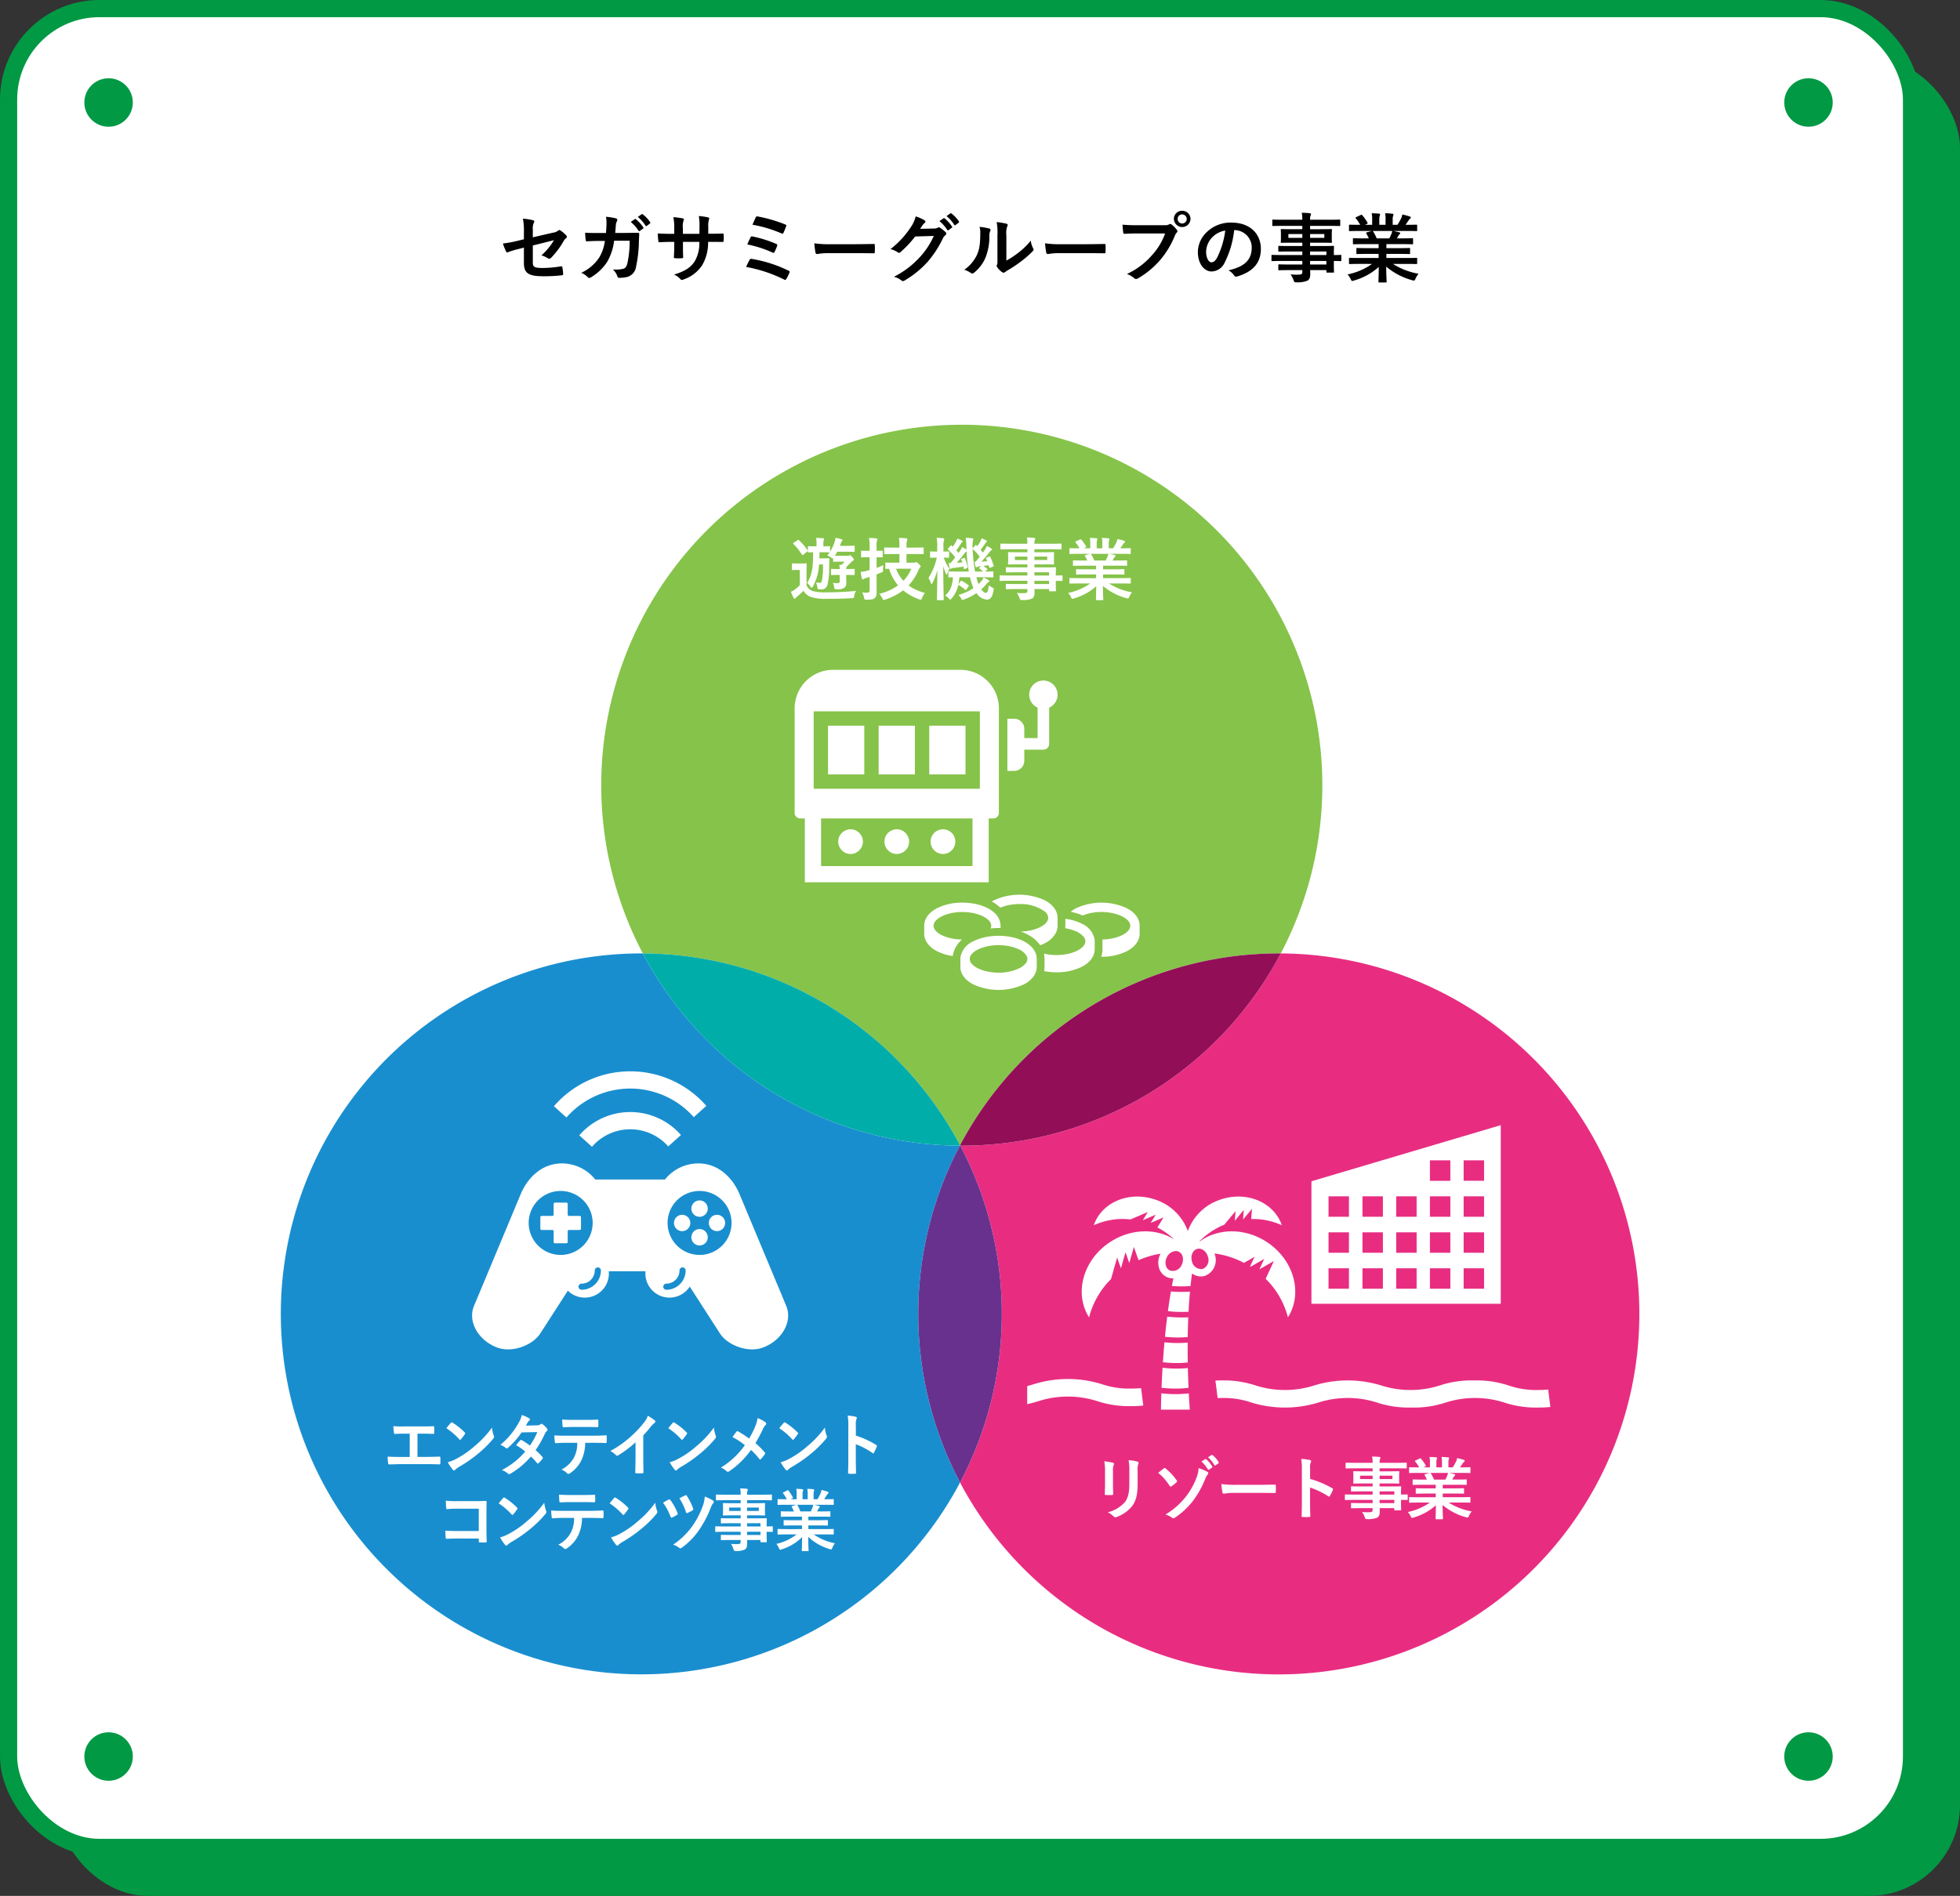 <svg xmlns="http://www.w3.org/2000/svg" width="517.468" height="500.668" viewBox="0 0 517.468 500.668"><rect x="0" y="0" width="517.468" height="500.668" fill="#333333" stroke="none"/><defs><style>.cls-1{isolation:isolate;}.cls-2{fill:#019944;}.cls-12,.cls-3{fill:#fff;}.cls-4{fill:none;stroke:#019944;stroke-miterlimit:10;stroke-width:4.535px;}.cls-5{fill:#86c34a;}.cls-6{fill:#198ecf;}.cls-7{fill:#00ada9;}.cls-8{fill:#e82d81;}.cls-9{fill:#920e57;mix-blend-mode:multiply;}.cls-10{fill:#69318e;}.cls-11{fill:#d1217a;}.cls-12{fill-rule:evenodd;}</style></defs><g class="cls-1"><g id="レイヤー_2" data-name="レイヤー 2"><g id="指示"><rect class="cls-2" x="15.068" y="15.068" width="502.4" height="485.6" rx="24"/><rect class="cls-3" x="2.268" y="2.268" width="502.4" height="485.6" rx="24"/><rect class="cls-4" x="2.268" y="2.268" width="502.4" height="485.6" rx="24"/><circle class="cls-2" cx="477.468" cy="27.068" r="6.4"/><circle class="cls-2" cx="477.468" cy="463.868" r="6.4"/><circle class="cls-2" cx="28.668" cy="27.068" r="6.4"/><circle class="cls-2" cx="28.668" cy="463.868" r="6.4"/><path d="M138.317,61.27a16.05,16.05,0,0,0-.264-3.521,14.816,14.816,0,0,1,2.62.4c.264.06.386.18.386.36a.634.634,0,0,1-.122.32,3.545,3.545,0,0,0-.264,1.78v2.061l5.301-1.22a2.873,2.873,0,0,0,1.441-.58.488.488,0,0,1,.284-.12.442.442,0,0,1,.284.12,7.901,7.901,0,0,1,1.503,1.3.517.517,0,0,1,.184.36.543.543,0,0,1-.265.4,2.607,2.607,0,0,0-.629.78,21.082,21.082,0,0,1-3.229,4.321.806.806,0,0,1-.528.3.658.658,0,0,1-.386-.14,6.963,6.963,0,0,0-1.686-.76,16.702,16.702,0,0,0,3.311-4.001l-5.585,1.4v4.541c0,1.06.365,1.4,2.559,1.4a30.884,30.884,0,0,0,4.915-.44c.284-.04.305.1.345.4a9.451,9.451,0,0,1,.184,1.68c0,.2-.122.28-.427.3a40.571,40.571,0,0,1-4.854.24c-3.879,0-5.077-.82-5.077-3.521v-4.041l-1.3.34a22.004,22.004,0,0,0-2.863.86.847.847,0,0,1-.244.08c-.142,0-.224-.1-.324-.32a14.625,14.625,0,0,1-.812-2.04,31.703,31.703,0,0,0,3.817-.7l1.727-.42Z"/><path d="M159.984,61.53c.081-.98.121-1.62.142-2.701a7.626,7.626,0,0,0-.142-1.58,16.111,16.111,0,0,1,2.64.42.414.414,0,0,1,.346.42.893.893,0,0,1-.102.38,1.847,1.847,0,0,0-.265.94c-.061.64-.081,1.121-.183,2.101h3.087c.935,0,1.889-.04,2.823-.04.325,0,.427.06.427.28,0,.26-.041,1.06-.081,2.12a33.679,33.679,0,0,1-.752,6.582,3.206,3.206,0,0,1-2.396,2.701,8.704,8.704,0,0,1-2.051.22.491.491,0,0,1-.487-.4,4.186,4.186,0,0,0-1.179-1.82,8.411,8.411,0,0,0,2.763-.18c.548-.18.812-.5,1.056-1.4a27.608,27.608,0,0,0,.609-6.001h-4.103a14.721,14.721,0,0,1-1.808,5.541,13.01,13.01,0,0,1-4.306,4.121.932.932,0,0,1-.467.16.521.521,0,0,1-.386-.2,5.175,5.175,0,0,0-1.706-1.16,11.262,11.262,0,0,0,4.772-4.081,11.523,11.523,0,0,0,1.462-4.321h-1.827c-.995,0-1.971.04-2.925.1-.203.02-.284-.1-.305-.34-.081-.48-.122-1.2-.162-1.94,1.279.08,2.193.08,3.371.08Zm7.615-3.661c.102-.08.184-.06.305.04a9.245,9.245,0,0,1,1.93,2.14.201.201,0,0,1-.061.32l-.854.62a.213.213,0,0,1-.345-.06,9.973,9.973,0,0,0-2.052-2.32Zm1.808-1.3c.122-.08.183-.06.305.04a8.409,8.409,0,0,1,1.93,2.06.23.23,0,0,1-.061.36l-.812.62a.21.21,0,0,1-.346-.06,9.488,9.488,0,0,0-2.031-2.3Z"/><path d="M187.702,61.73c.995,0,2.133-.02,3.067-.06.243-.02.264.1.284.32a10.416,10.416,0,0,1,0,1.581c-.021.26-.061.34-.346.32-.69,0-1.929-.02-2.924-.02h-.833a11.763,11.763,0,0,1-1.563,6.162,9.55,9.55,0,0,1-4.793,3.721,1.728,1.728,0,0,1-.569.18c-.122,0-.224-.06-.386-.22a4.684,4.684,0,0,0-1.686-1.2c2.884-.88,4.447-1.9,5.483-3.541a9.562,9.562,0,0,0,1.198-5.101h-4.326v.72c0,1.18,0,2.261.062,3.321.021.22-.122.26-.346.28a12.862,12.862,0,0,1-1.746,0c-.265-.02-.386-.06-.366-.28.062-1.04.102-2.021.102-3.281v-.76h-.609c-1.097,0-2.721.06-3.351.1-.162,0-.224-.12-.244-.38a17.618,17.618,0,0,1-.142-1.94c.853.06,2.173.1,3.736.1h.609V60.29a13.697,13.697,0,0,0-.243-2.94,19.928,19.928,0,0,1,2.478.32c.224.04.305.14.305.28a1.331,1.331,0,0,1-.122.42,4.957,4.957,0,0,0-.142,1.92V61.75h4.366l.021-1.96a13.197,13.197,0,0,0-.183-2.741,19.234,19.234,0,0,1,2.376.34c.284.06.365.16.365.32a1.062,1.062,0,0,1-.081.36,5.423,5.423,0,0,0-.162,1.761v1.9Z"/><path d="M197.914,68.612a.454.454,0,0,1,.569-.24,35.016,35.016,0,0,1,9.728,3.121.349.349,0,0,1,.203.541,15.27,15.27,0,0,1-.812,1.64c-.102.16-.183.24-.304.24a.611.611,0,0,1-.285-.1,37.37,37.37,0,0,0-10.032-3.321A20.59,20.59,0,0,1,197.914,68.612Zm.265-5.961c.102-.22.224-.28.527-.2A32.015,32.015,0,0,1,204.9,64.39c.325.14.366.28.265.581a12.66,12.66,0,0,1-.67,1.54c-.102.18-.184.26-.285.26a.496.496,0,0,1-.264-.08,30.206,30.206,0,0,0-6.642-2.141A19.546,19.546,0,0,1,198.178,62.65Zm1.34-5.221c.163-.32.265-.32.549-.26a37.855,37.855,0,0,1,7.23,2.1c.324.14.365.24.243.5a16.35,16.35,0,0,1-.711,1.74c-.102.24-.284.24-.487.14a33.621,33.621,0,0,0-7.677-2.301C198.909,58.769,199.356,57.749,199.518,57.429Z"/><path d="M218.748,66.851a16.497,16.497,0,0,0-2.985.24.443.443,0,0,1-.467-.42,21.352,21.352,0,0,1-.305-2.42,26.515,26.515,0,0,0,4.387.24h6.539c1.544,0,3.107-.04,4.672-.06.305-.02.365.04.365.28a14.385,14.385,0,0,1,0,1.88c0,.24-.081.32-.365.3-1.523-.02-3.026-.04-4.529-.04Z"/><path d="M246.588,60.35a1.909,1.909,0,0,0,1.016-.24.411.411,0,0,1,.264-.08.596.596,0,0,1,.325.12,9.373,9.373,0,0,1,1.381,1.08.646.646,0,0,1,.264.46.576.576,0,0,1-.243.42,2.426,2.426,0,0,0-.671.86,27.541,27.541,0,0,1-4.021,6.181,25.727,25.727,0,0,1-6.175,4.981.551.551,0,0,1-.324.1.722.722,0,0,1-.468-.22,5.382,5.382,0,0,0-1.929-.92,23.352,23.352,0,0,0,6.763-5.101,20.333,20.333,0,0,0,3.757-5.681l-4.914.14A28.091,28.091,0,0,1,237.774,66.551a.635.635,0,0,1-.427.22.492.492,0,0,1-.305-.12,5.555,5.555,0,0,0-1.949-.86,23.848,23.848,0,0,0,5.463-5.941,8.495,8.495,0,0,0,1.198-2.701,10.061,10.061,0,0,1,2.376,1.06.416.416,0,0,1,.203.34.398.398,0,0,1-.223.34,2.184,2.184,0,0,0-.508.54c-.224.34-.427.64-.671,1Zm2.519-2.701c.102-.08.183-.06.305.04a9.257,9.257,0,0,1,1.929,2.141.2.2,0,0,1-.061.32l-.854.62a.213.213,0,0,1-.345-.06,9.983,9.983,0,0,0-2.052-2.32Zm1.807-1.3c.122-.08.184-.06.305.04a8.384,8.384,0,0,1,1.93,2.061.229.229,0,0,1-.061.36l-.812.62a.21.21,0,0,1-.346-.06A9.513,9.513,0,0,0,249.899,57.069Z"/><path d="M261.187,60.35c.345.1.386.34.264.62a2.843,2.843,0,0,0-.243,1.36,14.788,14.788,0,0,1-1.097,5.881,10.318,10.318,0,0,1-2.885,3.761.928.928,0,0,1-.527.26.694.694,0,0,1-.386-.16,7.237,7.237,0,0,0-1.727-.84,9.967,9.967,0,0,0,3.371-3.981c.568-1.36.833-2.46.854-5.661a5.313,5.313,0,0,0-.203-1.68A16.591,16.591,0,0,1,261.187,60.35Zm4.509,8.462a20.749,20.749,0,0,0,2.884-1.861,19.318,19.318,0,0,0,3.554-3.4,5.712,5.712,0,0,0,.63,2.021.991.991,0,0,1,.122.34c0,.14-.081.28-.305.5a25.585,25.585,0,0,1-3.006,2.621,33.801,33.801,0,0,1-3.615,2.401,6.679,6.679,0,0,0-.589.42.65.65,0,0,1-.406.16.876.876,0,0,1-.427-.16,5.843,5.843,0,0,1-1.219-1.22.798.798,0,0,1-.183-.42.603.603,0,0,1,.082-.3c.142-.26.121-.5.121-1.521V62.13a15.739,15.739,0,0,0-.203-3.481,19.645,19.645,0,0,1,2.539.42c.264.06.365.18.365.34a1.266,1.266,0,0,1-.162.5,5.458,5.458,0,0,0-.183,2.22Z"/><path d="M279.665,66.851a16.497,16.497,0,0,0-2.985.24.443.443,0,0,1-.467-.42,21.349,21.349,0,0,1-.305-2.42,26.516,26.516,0,0,0,4.387.24h6.539c1.544,0,3.107-.04,4.672-.06.305-.02.365.04.365.28a14.385,14.385,0,0,1,0,1.88c0,.24-.081.32-.365.3-1.523-.02-3.026-.04-4.529-.04Z"/><path d="M300.275,61.65c-1.32,0-2.478.06-3.351.1-.265.02-.346-.12-.387-.4-.061-.4-.142-1.44-.183-2.021a36.05,36.05,0,0,0,3.899.14h7.251a1.968,1.968,0,0,0,1.117-.2.653.653,0,0,1,.345-.12.481.481,0,0,1,.346.14,7.475,7.475,0,0,1,1.381,1.38.676.676,0,0,1,.162.4.543.543,0,0,1-.203.38,2.401,2.401,0,0,0-.467.78,23.489,23.489,0,0,1-3.94,6.501,22.691,22.691,0,0,1-5.768,4.761.991.991,0,0,1-.549.18.716.716,0,0,1-.507-.22,6.072,6.072,0,0,0-1.89-1.1,19.587,19.587,0,0,0,6.642-5.001A16.793,16.793,0,0,0,307.607,61.65Zm14.034-3.841a2.194,2.194,0,0,1-4.387,0,2.127,2.127,0,0,1,2.193-2.141A2.152,2.152,0,0,1,314.309,57.809Zm-3.392,0a1.198,1.198,0,1,0,1.198-1.18A1.155,1.155,0,0,0,310.918,57.809Z"/><path d="M325.84,60.77a24.76,24.76,0,0,1-2.538,8.622,3.86,3.86,0,0,1-3.453,2.3c-1.787,0-3.595-1.88-3.595-5.141a7.32,7.32,0,0,1,2.295-5.201A8.961,8.961,0,0,1,325.15,58.789c4.875,0,7.738,2.961,7.738,6.941,0,3.721-2.133,6.062-6.255,7.282-.427.12-.609.04-.874-.36a4.275,4.275,0,0,0-1.422-1.26c3.433-.8,6.134-2.201,6.134-5.981a4.576,4.576,0,0,0-4.549-4.641Zm-5.828,1.94a5.712,5.712,0,0,0-1.584,3.701c0,1.84.751,2.861,1.381,2.861.527,0,.975-.26,1.523-1.22a22.618,22.618,0,0,0,2.152-7.162A6.147,6.147,0,0,0,320.012,62.71Z"/><path d="M338.388,68.911c-1.767,0-2.376.04-2.498.04-.183,0-.203-.02-.203-.22V67.531c0-.2.021-.22.203-.22.122,0,.731.04,2.498.04h5.443v-.94h-3.352c-1.97,0-2.64.04-2.762.04-.203,0-.224-.02-.224-.2V65.151c0-.2.021-.22.224-.22.122,0,.792.04,2.762.04h3.352v-.88h-2.62c-1.99,0-2.701.04-2.823.04-.224,0-.244-.02-.244-.24,0-.12.041-.38.041-1.04V61.77c0-.66-.041-.92-.041-1.041,0-.22.021-.24.244-.24.122,0,.833.04,2.823.04h2.62v-.88h-5.118c-1.828,0-2.458.04-2.579.04-.203,0-.224-.02-.224-.22V58.209c0-.2.021-.22.224-.22.121,0,.751.04,2.579.04h5.118a9.421,9.421,0,0,0-.143-1.84c.752.02,1.401.04,2.112.12.183.02.325.1.325.22a.772.772,0,0,1-.122.38,3.06,3.06,0,0,0-.122,1.12h5.158c1.828,0,2.458-.04,2.58-.04.203,0,.223.02.223.22v1.26c0,.2-.02.22-.223.22-.122,0-.752-.04-2.58-.04h-5.158V60.53h2.701c1.99,0,2.701-.04,2.844-.04.203,0,.223.02.223.24,0,.12-.04.38-.04,1.041v1.08c0,.66.04.92.04,1.04,0,.22-.02.24-.223.24-.143,0-.854-.04-2.844-.04h-2.701v.88h3.29c1.99,0,2.701-.04,2.803-.04.203,0,.224.02.224.22,0,.12-.041.6-.041,1.741v.46c1.198,0,1.666-.04,1.768-.04.183,0,.203.02.203.22v1.2c0,.2-.021.22-.203.22-.102,0-.569-.02-1.768-.04v1.021c0,1.2.041,1.72.041,1.84,0,.2-.021.22-.224.22H350.412c-.203,0-.224-.02-.224-.22v-.44h-4.285c.021.36.021.7.021,1,0,.92-.184,1.46-.731,1.78a6.658,6.658,0,0,1-2.863.44c-.609,0-.609-.02-.812-.58a6.418,6.418,0,0,0-.792-1.521,14.056,14.056,0,0,0,2.051.08c.873-.02,1.057-.16,1.057-.74v-.46h-3.331c-1.99,0-2.66.04-2.782.04-.203,0-.224-.02-.224-.24V70.052c0-.22.021-.24.224-.24.122,0,.792.04,2.782.04h3.331v-.94Zm5.443-6.101v-1h-3.677v1Zm5.809-1h-3.758v1h3.758Zm-3.758,4.601v.94h4.306v-.94Zm4.306,3.441v-.94h-4.306v.94Z"/><path d="M358.958,69.692c-1.827,0-2.437.04-2.559.04-.224,0-.244-.02-.244-.22V68.331c0-.22.021-.24.244-.24.122,0,.731.04,2.559.04h5.017V67.051h-2.863c-1.97,0-2.681.04-2.803.04-.203,0-.203-.02-.203-.22V65.731c0-.22,0-.24.203-.24.122,0,.833.04,2.803.04h2.863V64.47h-3.818c-1.949,0-2.6.04-2.721.04-.224,0-.244-.02-.244-.2V63.13c0-.2.021-.22.244-.22.121,0,.771.04,2.721.04h1.239c-.224-.48-.427-.88-.649-1.26-.102-.18-.122-.26.142-.34l1.32-.36h-3.25c-1.827,0-2.437.04-2.559.04-.224,0-.244-.02-.244-.22V59.57c0-.22.021-.24.244-.24.122,0,.731.04,2.559.04h.143a9.515,9.515,0,0,0-1.157-1.72c-.122-.14-.082-.22.162-.34l1.178-.541c.203-.1.264-.08.386.08a11.987,11.987,0,0,1,1.361,1.94c.102.18.102.2-.163.34l-.487.24h1.889V58.049a7.712,7.712,0,0,0-.122-1.74c.63.02,1.422.06,1.971.12q.243.03.243.18a1.03,1.03,0,0,1-.081.34,3.087,3.087,0,0,0-.122,1.1v1.32h1.646V58.069a7.806,7.806,0,0,0-.122-1.76c.609.02,1.401.06,1.95.14.183.02.264.08.264.18a.945.945,0,0,1-.081.32A3.063,3.063,0,0,0,367.691,58.049v1.32h1.259a14.645,14.645,0,0,0,.935-1.64,3.795,3.795,0,0,0,.346-1.08,17.138,17.138,0,0,1,1.97.52c.183.06.264.16.264.26a.411.411,0,0,1-.203.34,2.043,2.043,0,0,0-.345.38c-.265.42-.549.82-.833,1.22h.284c1.828,0,2.438-.04,2.56-.04.203,0,.223.02.223.24v1.24c0,.2-.02.22-.223.22-.122,0-.731-.04-2.56-.04h-3.554c.528.1.995.2,1.604.36.162.04.264.12.264.24a.347.347,0,0,1-.224.3,1.391,1.391,0,0,0-.284.42l-.365.64h1.32c1.949,0,2.6-.04,2.721-.04.203,0,.224.02.224.22v1.181c0,.18-.021.2-.224.2-.121,0-.771-.04-2.721-.04H366.026V65.531h3.229c1.991,0,2.682-.04,2.803-.04.203,0,.224.02.224.24v1.141c0,.2-.021.22-.224.22-.121,0-.812-.04-2.803-.04H366.026v1.081h5.341c1.828,0,2.438-.04,2.56-.04.203,0,.223.02.223.24v1.18c0,.2-.02.22-.223.22-.122,0-.731-.04-2.56-.04h-3.615a18.595,18.595,0,0,0,6.764,2.601,5.625,5.625,0,0,0-.792,1.28c-.163.38-.244.52-.447.52a2.224,2.224,0,0,1-.467-.1,17.814,17.814,0,0,1-6.824-3.581c0,2.38.102,3.621.102,3.961,0,.2-.021.22-.224.22h-1.726c-.184,0-.203-.02-.203-.22,0-.34.061-1.5.081-3.881a16.519,16.519,0,0,1-6.52,3.581,1.577,1.577,0,0,1-.467.12c-.183,0-.265-.14-.447-.52a4.743,4.743,0,0,0-.812-1.2,16.988,16.988,0,0,0,6.479-2.781Zm7.84-6.741c.183-.34.346-.68.548-1.16a3.616,3.616,0,0,0,.224-.8h-5.179c.061.02.102.08.162.16a12.447,12.447,0,0,1,.914,1.8Z"/><path class="cls-5" d="M253.927,112.166a95.224,95.224,0,0,0-84.21,139.617,95.173,95.173,0,0,1,83.751,50.663A95.175,95.175,0,0,1,337.624,251.783c.17,0,.342 0.0.512.001a95.224,95.224,0,0,0-84.21-139.618"/><path class="cls-6" d="M169.312,251.783a95.192,95.192,0,1,0,84.156,139.72,95.355,95.355,0,0,1-.053-88.955,95.169,95.169,0,0,1-83.698-50.764c-.135-.001-.27-.001-.405-.001"/><path class="cls-7" d="M169.717,251.784a95.169,95.169,0,0,0,83.698,50.764l.053-.101a95.173,95.173,0,0,0-83.751-50.663"/><path class="cls-8" d="M338.136,251.784a95.184,95.184,0,0,1-84.21,50.765c-.135,0-.27-0-.405-.001a95.357,95.357,0,0,1-.054,88.954,95.199,95.199,0,1,0,84.668-139.718"/><path class="cls-9" d="M337.624,251.783a95.175,95.175,0,0,0-84.157,50.664l.054.102c.135.001.27.001.405.001a95.184,95.184,0,0,0,84.21-50.765c-.17-.001-.342-.001-.512-.001"/><path class="cls-10" d="M253.414,302.548a95.355,95.355,0,0,0,.053,88.955,95.357,95.357,0,0,0,.054-88.954l-.107-0"/><path class="cls-11" d="M253.468,302.447l-.053.101.107 0-.054-.102"/><path class="cls-3" d="M207.578,344.871l-12.297-29.44c-1.851-4.494-5.713-8.192-10.88-8.192a11.297,11.297,0,0,0-8.834,4.244H157.154a11.297,11.297,0,0,0-8.834-4.244c-5.167,0-9.028,3.698-10.88,8.192l-12.298,29.44c-1.657,3.967.912,8.817,5.739,10.833,4.108,1.798,9.74-.422,11.74-3.532l7.299-11.328a6.364,6.364,0,0,0,10.834-4.531c0-.2-.01-.398-.029-.593h9.696c-.018.195-.029.393-.029.593a6.364,6.364,0,0,0,11.711,3.451l7.995,12.408c1.999,3.11,7.631,5.33,11.74,3.532C206.666,353.688,209.235,348.838,207.578,344.871Zm-59.553-13.468a8.446,8.446,0,1,1,8.446-8.446A8.445,8.445,0,0,1,148.025,331.403Zm5.529,9.206a.811.811,0,1,1,0-1.622,3.48,3.48,0,0,0,3.476-3.476.811.811,0,0,1,1.622,0A5.104,5.104,0,0,1,153.553,340.609Zm22.369,0a.811.811,0,0,1,0-1.622,3.48,3.48,0,0,0,3.476-3.476.811.811,0,0,1,1.622,0A5.104,5.104,0,0,1,175.922,340.609Zm8.774-9.206a8.446,8.446,0,1,1,8.446-8.446A8.446,8.446,0,0,1,184.696,331.403Z"/><path class="cls-3" d="M153.392,321.439a.338.338,0,0,0-.337-.337h-2.837a.338.338,0,0,1-.337-.337v-2.837a.338.338,0,0,0-.337-.337h-3.036a.338.338,0,0,0-.337.337v2.837a.338.338,0,0,1-.337.337h-2.837a.338.338,0,0,0-.337.337v3.036a.338.338,0,0,0,.337.337h2.837a.338.338,0,0,1,.337.337v2.837a.338.338,0,0,0,.337.337h3.036a.338.338,0,0,0,.337-.337v-2.837a.338.338,0,0,1,.337-.337h2.837a.338.338,0,0,0,.337-.337Z"/><path class="cls-3" d="M186.859,319.174a2.163,2.163,0,1,1-2.162-2.163A2.163,2.163,0,0,1,186.859,319.174Z"/><path class="cls-3" d="M186.859,326.74a2.163,2.163,0,1,1-2.162-2.163A2.163,2.163,0,0,1,186.859,326.74Z"/><circle class="cls-3" cx="189.293" cy="322.966" r="2.162" transform="translate(-4.02 2.39) rotate(-0.716)"/><circle class="cls-3" cx="180.1" cy="322.966" r="2.162" transform="translate(-4.36 2.47) rotate(-0.776)"/><path class="cls-12" d="M186.475,292.037a26.656,26.656,0,0,0-40.229.092l3.306,2.981a22.395,22.395,0,0,1,33.617-.088Z"/><path class="cls-12" d="M179.778,299.734a17.797,17.797,0,0,0-26.835.088l3.349,3.019a13.372,13.372,0,0,1,20.137-.088Z"/><circle class="cls-3" cx="236.76" cy="222.259" r="3.261" transform="translate(-33.583 402.172) rotate(-76.834)"/><circle class="cls-3" cx="224.562" cy="222.259" r="3.261" transform="translate(-31.753 407.001) rotate(-80.487)"/><path class="cls-3" d="M252.22,222.259a3.261,3.261,0,1,1-3.261-3.261A3.261,3.261,0,0,1,252.22,222.259Z"/><path class="cls-3" d="M279.213,183.46a3.744,3.744,0,1,0-5.273,3.417v8.037h-3.513V192.458a2.665,2.665,0,0,0-2.657-2.657h-1.812v13.773h1.812a2.665,2.665,0,0,0,2.657-2.657v-2.944h5.042a1.527,1.527,0,0,0,1.529-1.529v-9.566A3.744,3.744,0,0,0,279.213,183.46Z"/><rect class="cls-3" x="245.337" y="191.645" width="9.569" height="12.866"/><rect class="cls-3" x="231.976" y="191.645" width="9.569" height="12.866"/><path class="cls-3" d="M253.578,176.886H219.942a10.175,10.175,0,0,0-10.145,10.145v27.649a1.454,1.454,0,0,0,1.449,1.449h1.241v16.875h48.545V216.13h1.241a1.454,1.454,0,0,0,1.449-1.449v-27.649A10.175,10.175,0,0,0,253.578,176.886Zm3.173,51.837H216.769V216.13h39.983Zm1.946-20.42h-43.874V187.853h43.874Z"/><rect class="cls-3" x="218.615" y="191.645" width="9.569" height="12.866"/><path class="cls-3" d="M300.876,244.302l-.001-.025c-.085-1.769-1.287-3.345-3.382-4.436a15.994,15.994,0,0,0-13.383 0,8.412,8.412,0,0,0-1.445.941,15.464,15.464,0,0,1,3.182.986,13.062,13.062,0,0,1,4.955-.926c4.055,0,7.612,1.698,7.612,3.635,0,1.896-3.41,3.562-7.358,3.632.004.057.009.114.012.171l.003.104.005,2.36a6.155,6.155,0,0,1-.334,1.921l.06.001a14.786,14.786,0,0,0,6.691-1.467c2.162-1.126,3.365-2.756,3.388-4.594Z"/><path class="cls-3" d="M289.012,248.38c-.006-.129-.02-.256-.038-.383a5.68,5.68,0,0,0-3.344-4.053,11.615,11.615,0,0,0-1.891-.77,15.062,15.062,0,0,0-2.473-.542l.004,1.915c-.003.196-.016.39-.036.583a11.9,11.9,0,0,1,2.538.691,5.909,5.909,0,0,1,2.196,1.417,2.038,2.038,0,0,1,.583,1.343c0,1.004-.959,1.944-2.446,2.617a11.284,11.284,0,0,1-2.576.783,14.297,14.297,0,0,1-2.591.235,14.051,14.051,0,0,1-3.335-.396,6.083,6.083,0,0,1,.158,1.114l.003.104.005,2.36a6.166,6.166,0,0,1-.106,1.059,17.048,17.048,0,0,0,3.275.312,14.786,14.786,0,0,0,6.691-1.467,8.432,8.432,0,0,0,1.446-.941,5.531,5.531,0,0,0,1.502-1.836,4.227,4.227,0,0,0,.44-1.817l-.005-2.304Z"/><path class="cls-3" d="M278.665,246.537a4.29,4.29,0,0,0,.517-1.588,4.245,4.245,0,0,0,.031-.438l-.005-2.031-.001-.274-.001-.025c-.003-.064-.011-.127-.017-.19a4.247,4.247,0,0,0-.47-1.57,6.574,6.574,0,0,0-2.896-2.676,15.994,15.994,0,0,0-13.383 0c-.206.107-.4.22-.588.336a9.812,9.812,0,0,1,2.243,1.625,12.999,12.999,0,0,1,5.037-.96,10.891,10.891,0,0,1,6.657,1.928,2.319,2.319,0,0,1,.956,1.707,1.623,1.623,0,0,1-.019.234c-.257,1.742-3.356,3.238-6.994,3.388-.078.003-.157.007-.235.009q.093.032.184.065a13.14,13.14,0,0,1,1.593.694q.362.188.697.396a8.709,8.709,0,0,1,2.655,2.467,11.021,11.021,0,0,0,1.198-.531A6.655,6.655,0,0,0,278.665,246.537Z"/><path class="cls-3" d="M246.476,244.478c0-1.936,3.557-3.635,7.613-3.635a14.164,14.164,0,0,1,3.031.325,11.118,11.118,0,0,1,1.981.625c1.575.676,2.6,1.646,2.6,2.685a1.712,1.712,0,0,1-.159.706,19.533,19.533,0,0,1,2.091-.112q.258,0,.514.007l.017 0-.002-.779-.001-.025a4.792,4.792,0,0,0-1.869-3.435,8.318,8.318,0,0,0-1.513-1.001c-.207-.108-.421-.209-.642-.305a12.857,12.857,0,0,0-2.043-.688,16.698,16.698,0,0,0-4.007-.474,14.785,14.785,0,0,0-6.692,1.467c-2.141,1.115-3.344,2.73-3.387,4.554l-.002,2.221c.023,1.83,1.227,3.458,3.388,4.583a13.284,13.284,0,0,0,4.148,1.28,6.938,6.938,0,0,1,2.462-4.368C249.985,248.089,246.476,246.401,246.476,244.478Z"/><path class="cls-3" d="M273.707,253.033a4.156,4.156,0,0,0-.151-.922,4.537,4.537,0,0,0-.667-1.383,5.432,5.432,0,0,0-.386-.489,6.631,6.631,0,0,0-.993-.902,8.689,8.689,0,0,0-1.185-.741,11.216,11.216,0,0,0-1.417-.612,14.072,14.072,0,0,0-1.997-.542q-.36-.071-.731-.126a17.173,17.173,0,0,0-2.055-.18q-.245-.007-.491-.007a17.002,17.002,0,0,0-3.371.332,13.837,13.837,0,0,0-2.125.605,11.022,11.022,0,0,0-1.195.53,5.672,5.672,0,0,0-3.343,4.062,4.2,4.2,0,0,0-.044.492l-.001,1.565-0.0.656c.023,1.83,1.227,3.458,3.388,4.583a15.995,15.995,0,0,0,13.383,0,7.043,7.043,0,0,0,2.568-2.134,4.419,4.419,0,0,0,.774-1.907,4.219,4.219,0,0,0,.047-.553l-.005-2.304ZM263.633,256.869c-3.085,0-5.881-.984-7.042-2.307a2.028,2.028,0,0,1-.57-1.328,1.708,1.708,0,0,1,.153-.693c.464-1.052,1.951-1.971,3.904-2.491a13.746,13.746,0,0,1,2.825-.433q.318-.016.641-.017c.03-0.0.059-.001.089-.001a14.473,14.473,0,0,1,1.738.106,13.544,13.544,0,0,1,1.43.25,10.956,10.956,0,0,1,1.885.611c.059.025.115.052.172.078a4.342,4.342,0,0,1,2.229,1.886,1.708,1.708,0,0,1,.158.704,1.916,1.916,0,0,1-.422,1.145,4.758,4.758,0,0,1-1.647,1.29A12.499,12.499,0,0,1,263.633,256.869Z"/><path class="cls-3" d="M212.938,154.589a2.787,2.787,0,0,0,1.572,1.476,12.305,12.305,0,0,0,3.619.36c2.34,0,5.174-.108,7.897-.378a2.765,2.765,0,0,0-.494,1.314c-.091.576-.091.576-.657.612-2.358.126-4.552.162-6.472.162a13.202,13.202,0,0,1-4.332-.486,3.873,3.873,0,0,1-1.938-1.62c-.53.522-.987.954-1.683,1.53a2.021,2.021,0,0,0-.401.378.305.305,0,0,1-.256.18c-.11,0-.201-.108-.274-.252a13.928,13.928,0,0,1-.713-1.603,4.03,4.03,0,0,0,.987-.54,10.422,10.422,0,0,0,1.37-1.188v-4.015h-.657c-.914,0-1.152.036-1.243.036-.184,0-.201-.018-.201-.216v-1.368c0-.18.018-.198.201-.198.091,0,.329.036,1.243.036h.986c.914,0,1.188-.036,1.298-.036.165,0,.184.018.184.198,0,.108-.037.63-.037,1.747Zm-.841-8.103a.402.402,0,0,1-.22.108c-.055,0-.109-.036-.164-.126a14.05,14.05,0,0,0-2.248-2.809c-.146-.126-.128-.18.091-.324l.969-.666c.201-.126.256-.144.402-.018a14.483,14.483,0,0,1,2.304,2.683c.091.144.091.18-.11.324Zm7.86.9c-.164.144-.274.054-.621-.198a3.004,3.004,0,0,0-.914-.486,8.968,8.968,0,0,0,.604-.828h-.073c-.11,0-.494-.036-1.737-.036h-.858c0,.558-.019,1.098-.037,1.621h1.335c.785,0,.986-.036,1.097-.036.183,0,.219.036.219.216-.036.594-.055,1.314-.055,1.765a19.916,19.916,0,0,1-.493,5.186,1.53,1.53,0,0,1-1.572,1.044c-.22,0-.365,0-.566-.018-.402-.036-.421-.036-.476-.45a6.072,6.072,0,0,0-.365-1.351,6.471,6.471,0,0,0,.969.108c.311,0,.475-.126.585-.612a21.135,21.135,0,0,0,.273-4.25h-1.041a13.651,13.651,0,0,1-1.627,5.87c-.11.18-.201.288-.312.288-.091,0-.183-.108-.311-.288a4.251,4.251,0,0,0-.895-.99c1.334-2.107,1.608-4.267,1.572-8.103-.786.018-1.061.036-1.152.036-.183,0-.2-.018-.2-.216v-1.224c0-.18.018-.198.2-.198.11,0,.494.036,1.737.036h.329v-.576a8.976,8.976,0,0,0-.11-1.638c.677,0,1.152.036,1.828.09.183.018.293.09.293.198a.822.822,0,0,1-.11.342,2.872,2.872,0,0,0-.091,1.008v.576c1.115,0,1.462-.036,1.572-.036.183,0,.201.018.201.198v1.26a12.12,12.12,0,0,0,1.206-2.593,5.555,5.555,0,0,0,.22-1.062,9.93,9.93,0,0,1,1.462.324c.274.09.384.144.384.252a.368.368,0,0,1-.146.27,1.413,1.413,0,0,0-.273.522c-.073.252-.165.504-.256.738h1.699c1.427,0,1.901-.036,2.011-.036.165,0,.184.018.184.198v1.26c0,.162-.019.18-.184.18-.109,0-.584-.036-2.011-.036h-2.395c-.201.36-.402.702-.64,1.044.237.018.64.018,1.39.018h1.956a.957.957,0,0,0,.384-.054.73.73,0,0,1,.237-.072c.146,0,.311.072.64.486.329.396.402.504.402.666a.37.37,0,0,1-.256.306,2.327,2.327,0,0,0-.621.54l-.951.936a.885.885,0,0,1-.109.234.755.755,0,0,0-.092.45h.238c1.298,0,1.718-.036,1.827-.036.165,0,.184.018.184.198v1.242c0,.18-.019.198-.184.198-.109,0-.529-.036-1.827-.036h-.238c0,.558.037,1.35.037,2.035a1.427,1.427,0,0,1-.585,1.386,3.162,3.162,0,0,1-1.938.36c-.585-.018-.585-.018-.658-.432a4.53,4.53,0,0,0-.348-1.26,8.012,8.012,0,0,0,1.17.09c.493,0,.621-.108.621-.594v-1.584h-.256c-1.315,0-1.736.036-1.846.036-.183,0-.201-.018-.201-.198V150.43c0-.18.019-.198.201-.198.109,0,.53.036,1.846.036h.256q-.026-.567-.109-1.134c.22.018.421.036.604.036a7.269,7.269,0,0,0,.786-.846h-1.17c-1.188,0-1.536.036-1.646.036-.183,0-.201-.018-.201-.216Z"/><path class="cls-3" d="M231.432,152.627c0,1.278.018,2.755.018,3.655,0,.918-.109,1.368-.584,1.729-.402.288-.823.36-2.048.36-.566,0-.566,0-.694-.54a4.82,4.82,0,0,0-.494-1.386,9.468,9.468,0,0,0,1.39.072c.402,0,.566-.198.566-.684V152.357l-.914.27a2.217,2.217,0,0,0-.585.27.712.712,0,0,1-.311.108c-.109,0-.183-.054-.22-.216a16.891,16.891,0,0,1-.329-1.747,9.954,9.954,0,0,0,1.719-.324l.64-.18v-3.385H229.275c-1.243,0-1.627.036-1.719.036-.2,0-.219-.018-.219-.198v-1.35c0-.198.019-.216.219-.216.092,0,.476.036,1.719.036h.311V144.596a14.504,14.504,0,0,0-.146-2.539c.695.018,1.316.054,1.92.126.183.018.292.09.292.18a.907.907,0,0,1-.109.378,5.459,5.459,0,0,0-.109,1.819v.9c.969,0,1.316-.036,1.426-.036.164,0,.183.018.183.216v1.35c0,.18-.019.198-.183.198-.109,0-.457-.018-1.426-.036v2.809a15.221,15.221,0,0,0,1.773-.72,10.781,10.781,0,0,0-.073,1.188c.018.594,0,.558-.513.774l-1.188.486Zm4.68-6.32c-1.736,0-2.34.036-2.468.036-.183,0-.201-.018-.201-.198v-1.35c0-.198.019-.216.201-.216.128,0,.731.036,2.468.036h1.353v-.378a12.018,12.018,0,0,0-.128-2.197c.677.018,1.334.054,1.956.126.183.018.274.108.274.198a1.396,1.396,0,0,1-.128.45A5.321,5.321,0,0,0,239.329,144.2v.414h1.883c1.737,0,2.34-.036,2.45-.036.201,0,.201.018.201.216v1.35c0,.18,0,.198-.201.198-.11,0-.713-.036-2.45-.036H239.329v2.287h1.92a.653.653,0,0,0,.365-.072.688.688,0,0,1,.256-.072c.128,0,.293.072.677.45.438.414.512.54.512.666a.432.432,0,0,1-.165.324c-.164.126-.219.288-.42.72a14.182,14.182,0,0,1-2.596,3.997,12.209,12.209,0,0,0,4.313,1.962,7.128,7.128,0,0,0-.749,1.333c-.146.342-.183.468-.348.468a1.382,1.382,0,0,1-.438-.108,14.483,14.483,0,0,1-4.223-2.359,15.471,15.471,0,0,1-4.716,2.431,1.419,1.419,0,0,1-.421.108c-.164,0-.201-.126-.348-.45a4.99,4.99,0,0,0-.822-1.17,14.116,14.116,0,0,0,4.973-2.233,12.144,12.144,0,0,1-2.358-4.375c-.512,0-.75.018-.805.018-.183,0-.201-.018-.201-.216v-1.26c0-.18.019-.198.201-.198.11,0,.677.036,2.34.036h1.188v-2.287Zm.475,3.889a9.338,9.338,0,0,0,1.92,3.187,9.853,9.853,0,0,0,2.084-3.187Z"/><path class="cls-3" d="M247.549,158.496c-.164,0-.183-.018-.183-.198,0-.27.073-3.637.109-7.778a14.44,14.44,0,0,1-1.279,3.421c-.11.198-.183.306-.256.306-.055,0-.11-.09-.183-.288a4.956,4.956,0,0,0-.641-1.314,16.425,16.425,0,0,0,2.212-5.384h-.036c-1.115,0-1.444.036-1.554.036-.165,0-.183-.018-.183-.198v-1.296c0-.162.018-.18.183-.18.109,0,.438.036,1.572.036H247.44V144.398a12.275,12.275,0,0,0-.146-2.377,15.682,15.682,0,0,1,1.718.126c.184.018.274.09.274.198a1.135,1.135,0,0,1-.073.36,4.778,4.778,0,0,0-.128,1.675v1.278c.896,0,1.188-.036,1.298-.036.184,0,.201.018.201.18v1.296c0,.18-.018.198-.201.198-.109,0-.384-.018-1.206-.036a9.963,9.963,0,0,0,1.518,2.935,7.287,7.287,0,0,0-.585,1.26c-.056.198-.11.306-.184.306-.055,0-.128-.108-.219-.324a11.271,11.271,0,0,1-.677-1.963c.019,4.753.128,8.534.128,8.823,0,.18-.019.198-.201.198Zm10.383-5.492a10.032,10.032,0,0,0,.402,1.242,7.69,7.69,0,0,0,.841-.9,4.028,4.028,0,0,0,.512-.846,8.055,8.055,0,0,1,1.316.702c.146.126.183.18.183.27,0,.108-.073.18-.201.252a1.623,1.623,0,0,0-.53.468,11.249,11.249,0,0,1-1.37,1.44c.42.612.858.936,1.17.936.42,0,.657-.486.768-1.999a4.597,4.597,0,0,0,.858.54c.53.27.53.27.421.828-.293,1.729-.822,2.413-1.791,2.413a3.634,3.634,0,0,1-2.706-1.729,13.852,13.852,0,0,1-3.254,1.674,1.927,1.927,0,0,1-.438.126c-.146,0-.22-.108-.365-.414a3.522,3.522,0,0,0-.695-.9,12.95,12.95,0,0,0,3.967-1.801,8.836,8.836,0,0,1-.548-1.477,13.748,13.748,0,0,1-.384-1.386h-2.779a15.84,15.84,0,0,1-.273,1.818l.566-.756c.109-.144.183-.18.365-.09a11.603,11.603,0,0,1,1.719,1.116c.146.108.128.18.019.324l-.549.792c-.073.126-.128.18-.201.18-.036,0-.092-.036-.164-.108a9.66,9.66,0,0,0-1.792-1.26,7.713,7.713,0,0,1-1.755,3.583c-.183.198-.274.306-.365.306-.092,0-.201-.108-.402-.324a3.584,3.584,0,0,0-.95-.756c1.242-1.026,1.919-2.485,2.065-4.807-.658,0-.933.018-1.006.018-.183,0-.201-.018-.201-.198V151.096c0-.18.019-.198.201-.198.11,0,.713.036,2.505.036H255.775a41.478,41.478,0,0,1-.585-5.33,1.636,1.636,0,0,0-.585.594c-.64.828-1.426,1.801-2.011,2.449l1.481-.126a6.265,6.265,0,0,0-.257-.702c-.072-.198-.036-.198.184-.288l.475-.18c.184-.072.22-.054.293.126a13.425,13.425,0,0,1,.694,2.233c.055.198.019.216-.183.306l-.53.234c-.219.09-.256.072-.292-.126l-.092-.486c-.914.144-1.736.252-2.596.342a1.746,1.746,0,0,0-.585.144.492.492,0,0,1-.237.09c-.11,0-.201-.09-.238-.234-.091-.378-.183-.864-.256-1.278a4.576,4.576,0,0,0,.476.018c.42-.468.841-.99,1.262-1.512a14.493,14.493,0,0,0-1.847-2.035.216.216,0,0,1-.109-.162c0-.054.036-.108.109-.198l.604-.684c.109-.144.164-.162.311-.036l.292.27a11.315,11.315,0,0,0,.914-1.458,4.106,4.106,0,0,0,.274-.684,8.033,8.033,0,0,1,1.262.576c.128.072.164.144.164.234,0,.09-.073.144-.164.198a1.075,1.075,0,0,0-.312.324,16.935,16.935,0,0,1-1.206,1.782c.22.234.402.468.585.702l.585-.846a3.294,3.294,0,0,0,.348-.72,11.886,11.886,0,0,1,1.151.648v-.324a18.697,18.697,0,0,0-.201-2.773,16.822,16.822,0,0,1,1.7.126c.183.018.329.09.329.198a.832.832,0,0,1-.109.36,7.27,7.27,0,0,0-.073,2.034v.072l.658-.774c.164-.162.164-.144.311-.018l.219.216a9.437,9.437,0,0,0,.896-1.405,3.509,3.509,0,0,0,.292-.684,12.517,12.517,0,0,1,1.207.594c.146.09.183.144.183.234s-.073.144-.165.198a.874.874,0,0,0-.292.324,17.135,17.135,0,0,1-1.225,1.692c.219.252.42.504.603.738.22-.288.421-.576.604-.846a5.213,5.213,0,0,0,.457-.9,8.385,8.385,0,0,1,1.206.702c.128.09.165.162.165.234,0,.108-.055.162-.201.216-.164.072-.274.252-.566.594-.64.828-1.39,1.692-2.048,2.413.494-.036,1.023-.09,1.554-.144l-.311-.684c-.073-.18-.055-.198.183-.288l.604-.234c.22-.09.237-.054.329.126a15.599,15.599,0,0,1,.877,2.25c.056.162,0,.18-.2.27l-.658.27c-.238.09-.274.072-.312-.126l-.145-.522-1.408.198a8.917,8.917,0,0,1,.951.72c.091.072.128.126.128.18,0,.054-.055.108-.128.162l-.494.414c1.354,0,1.865-.036,1.975-.036.201,0,.22.018.22.198v1.188c0,.18-.019.198-.22.198-.109,0-.713-.036-2.486-.036h-1.791Zm-.384-4.646c.348-.396.731-.846,1.115-1.332a12.366,12.366,0,0,0-1.864-2.053,38.132,38.132,0,0,0,.64,5.96h2.102a6.97,6.97,0,0,0-.913-.756c-.092-.072-.146-.126-.146-.162,0-.054.055-.108.183-.198l.421-.306-.494.054a1.47,1.47,0,0,0-.548.144.683.683,0,0,1-.293.09c-.109,0-.183-.09-.22-.234a8.116,8.116,0,0,1-.237-1.225Z"/><path class="cls-3" d="M266.354,153.383c-1.591,0-2.139.036-2.249.036-.164,0-.183-.018-.183-.198v-1.08c0-.18.019-.198.183-.198.11,0,.658.036,2.249.036h4.898v-.846H268.237c-1.773,0-2.377.036-2.486.036-.183,0-.201-.018-.201-.18v-.99c0-.18.019-.198.201-.198.109,0,.713.036,2.486.036h3.016v-.792H268.895c-1.792,0-2.432.036-2.541.036-.201,0-.22-.018-.22-.216,0-.108.037-.342.037-.936v-.972c0-.594-.037-.828-.037-.936,0-.198.019-.216.22-.216.109,0,.749.036,2.541.036h2.357v-.792h-4.606c-1.645,0-2.212.036-2.321.036-.183,0-.201-.018-.201-.198v-1.134c0-.18.019-.198.201-.198.109,0,.677.036,2.321.036h4.606a8.448,8.448,0,0,0-.128-1.656c.677.018,1.262.036,1.901.108.165.018.293.09.293.198a.683.683,0,0,1-.11.342,2.753,2.753,0,0,0-.109,1.008h4.644c1.645,0,2.212-.036,2.321-.036.183,0,.201.018.201.198v1.134c0,.18-.019.198-.201.198-.109,0-.677-.036-2.321-.036H273.099v.792h2.432c1.791,0,2.431-.036,2.559-.036.183,0,.201.018.201.216,0,.108-.036.342-.036.936v.972c0,.594.036.828.036.936,0,.198-.019.216-.201.216-.128,0-.768-.036-2.559-.036H273.099v.792h2.961c1.792,0,2.432-.036,2.523-.036.183,0,.201.018.201.198,0,.108-.037.54-.037,1.566v.414c1.079,0,1.499-.036,1.591-.036.164,0,.183.018.183.198v1.08c0,.18-.019.198-.183.198-.092,0-.512-.018-1.591-.036v.918c0,1.08.037,1.548.037,1.656,0,.18-.019.198-.201.198h-1.408c-.183,0-.201-.018-.201-.198v-.396h-3.856c.018.324.018.63.018.9,0,.828-.164,1.314-.657,1.603a6.003,6.003,0,0,1-2.578.396c-.548,0-.548-.018-.731-.522a5.731,5.731,0,0,0-.713-1.368,12.664,12.664,0,0,0,1.847.072c.786-.018.95-.144.95-.666v-.414h-2.997c-1.792,0-2.396.036-2.505.036-.183,0-.201-.018-.201-.216V154.409c0-.198.019-.216.201-.216.109,0,.713.036,2.505.036h2.997v-.846Zm4.898-5.491v-.9h-3.309v.9Zm5.229-.9H273.099v.9H276.481Zm-3.382,4.141v.846h3.875v-.846Zm3.875,3.097v-.846h-3.875v.846Z"/><path class="cls-3" d="M284.866,154.085c-1.646,0-2.193.036-2.303.036-.201,0-.22-.018-.22-.198v-1.062c0-.198.019-.216.22-.216.109,0,.657.036,2.303.036h4.516v-.972h-2.578c-1.772,0-2.413.036-2.522.036-.183,0-.183-.018-.183-.198v-1.026c0-.198,0-.216.183-.216.109,0,.75.036,2.522.036h2.578v-.954h-3.437c-1.755,0-2.34.036-2.45.036-.201,0-.219-.018-.219-.18v-1.062c0-.18.018-.198.219-.198.11,0,.695.036,2.45.036h1.114c-.201-.432-.384-.792-.585-1.134-.091-.162-.109-.234.128-.306l1.188-.324h-2.925c-1.646,0-2.193.036-2.303.036-.201,0-.22-.018-.22-.198v-1.116c0-.198.019-.216.22-.216.109,0,.657.036,2.303.036h.128a8.497,8.497,0,0,0-1.042-1.549c-.109-.126-.073-.198.146-.306l1.061-.486c.183-.09.237-.072.347.072a10.652,10.652,0,0,1,1.225,1.747c.092.162.092.18-.145.306l-.439.216h1.7v-1.188a6.972,6.972,0,0,0-.109-1.566c.566.018,1.279.054,1.773.108.146.018.219.072.219.162a.92.92,0,0,1-.073.306,2.779,2.779,0,0,0-.109.99v1.188H291.026v-1.17a7.057,7.057,0,0,0-.109-1.584c.549.018,1.262.054,1.755.126.165.018.237.072.237.162a.845.845,0,0,1-.072.288,2.744,2.744,0,0,0-.11.99v1.188H293.86a13.272,13.272,0,0,0,.841-1.477,3.407,3.407,0,0,0,.311-.972,15.58,15.58,0,0,1,1.773.468c.164.054.237.144.237.234a.371.371,0,0,1-.183.306,1.802,1.802,0,0,0-.311.342c-.238.378-.494.738-.75,1.098h.256c1.646,0,2.194-.036,2.304-.036.183,0,.201.018.201.216v1.116c0,.18-.019.198-.201.198-.109,0-.658-.036-2.304-.036h-3.198c.475.09.896.18,1.443.324.146.036.238.108.238.216a.314.314,0,0,1-.201.27,1.252,1.252,0,0,0-.256.378l-.329.576h1.188c1.755,0,2.34-.036,2.45-.036.183,0,.201.018.201.198v1.062c0,.162-.019.18-.201.18-.11,0-.695-.036-2.45-.036h-3.692v.954h2.907c1.791,0,2.412-.036,2.522-.036.183,0,.201.018.201.216v1.026c0,.18-.019.198-.201.198-.11,0-.731-.036-2.522-.036h-2.907v.972h4.808c1.646,0,2.194-.036,2.304-.036.183,0,.201.018.201.216v1.062c0,.18-.019.198-.201.198-.109,0-.658-.036-2.304-.036h-3.254a16.739,16.739,0,0,0,6.088,2.341,5.051,5.051,0,0,0-.713,1.152c-.146.342-.22.468-.402.468a1.986,1.986,0,0,1-.421-.09,16.037,16.037,0,0,1-6.142-3.223c0,2.143.091,3.259.091,3.565,0,.18-.018.198-.2.198h-1.555c-.164,0-.183-.018-.183-.198,0-.306.055-1.35.073-3.493a14.864,14.864,0,0,1-5.868,3.223,1.421,1.421,0,0,1-.42.108c-.165,0-.237-.126-.402-.468a4.273,4.273,0,0,0-.731-1.08,15.306,15.306,0,0,0,5.832-2.503Zm7.057-6.068c.164-.306.311-.612.493-1.044a3.247,3.247,0,0,0,.201-.72h-4.661c.055.018.091.072.146.144a11.193,11.193,0,0,1,.823,1.62Z"/><path class="cls-3" d="M110.219,384.743h2.394c1.121,0,2.243-.036,3.381-.072.185-.018.269.072.269.288.017.468.017.972,0,1.44,0,.234-.051.324-.252.324-.803-.036-2.293-.072-3.381-.072H105.9c-.686,0-1.773.054-3.079.072-.269.018-.302-.054-.352-.36a11.217,11.217,0,0,1-.117-1.692c1.205.072,2.477.09,3.548.09h2.277v-6.158h-1.306c-1.205,0-1.908.036-2.595.072-.201.018-.234-.108-.285-.378a10.794,10.794,0,0,1-.134-1.675,26.359,26.359,0,0,0,2.896.072h4.736c1.021,0,1.942,0,2.93-.054.167-.018.218.09.218.288.017.45.017.955,0,1.405-.017.234-.051.342-.234.342-1.121-.054-1.941-.072-2.879-.072h-1.306Z"/><path class="cls-3" d="M119.025,375.758a.308.308,0,0,1,.234-.144.424.424,0,0,1,.217.09,17.562,17.562,0,0,1,3.197,2.557c.101.108.151.18.151.252a.406.406,0,0,1-.101.234c-.251.36-.804,1.08-1.038,1.35-.084.09-.134.144-.201.144-.066,0-.134-.054-.217-.144a18.025,18.025,0,0,0-3.415-2.935C118.221,376.676,118.707,376.118,119.025,375.758Zm1.456,9.489a24.703,24.703,0,0,0,4.82-3.349,26.162,26.162,0,0,0,4.587-4.897,8.538,8.538,0,0,0,.469,2.106.944.944,0,0,1,.084.342.906.906,0,0,1-.269.54,28.239,28.239,0,0,1-3.85,3.817,35.908,35.908,0,0,1-5.055,3.529,5.787,5.787,0,0,0-1.122.828.454.454,0,0,1-.301.18.43.43,0,0,1-.285-.198,12.481,12.481,0,0,1-1.339-1.999A9.662,9.662,0,0,0,120.481,385.247Z"/><path class="cls-3" d="M141.775,376.406a1.551,1.551,0,0,0,.92-.27.47.47,0,0,1,.285-.126.552.552,0,0,1,.301.144,5.569,5.569,0,0,1,1.139,1.098.456.456,0,0,1,.134.324.47.47,0,0,1-.184.342,2.238,2.238,0,0,0-.503.685,28.565,28.565,0,0,1-2.46,4.357,15.436,15.436,0,0,1,1.808,1.819.371.371,0,0,1,.101.252.363.363,0,0,1-.101.234,10.709,10.709,0,0,1-1.038,1.135.335.335,0,0,1-.201.09.284.284,0,0,1-.184-.108,19.169,19.169,0,0,0-1.624-1.747,20.689,20.689,0,0,1-5.34,4.501.87.87,0,0,1-.418.162.488.488,0,0,1-.318-.162,4.646,4.646,0,0,0-1.59-.918,20.464,20.464,0,0,0,6.16-4.879,13.966,13.966,0,0,0-2.411-1.692c.368-.432.72-.9,1.105-1.279a.31.31,0,0,1,.217-.126.418.418,0,0,1,.168.072A16.636,16.636,0,0,1,139.9,381.754a17.652,17.652,0,0,0,1.958-3.565l-4.15.09a21.139,21.139,0,0,1-3.583,4.051.58.58,0,0,1-.334.162.373.373,0,0,1-.269-.126,6.851,6.851,0,0,0-1.405-.829,19.681,19.681,0,0,0,4.736-5.653,6.9,6.9,0,0,0,.904-2.215,10.101,10.101,0,0,1,1.958.882.316.316,0,0,1,.185.288.494.494,0,0,1-.201.36,1.476,1.476,0,0,0-.352.378c-.134.252-.234.432-.519.9Z"/><path class="cls-3" d="M154.498,381.016a10.917,10.917,0,0,1-.988,4.591,8.832,8.832,0,0,1-2.945,3.403.977.977,0,0,1-.503.216.48.48,0,0,1-.352-.18,4.339,4.339,0,0,0-1.489-.954,7.66,7.66,0,0,0,3.331-3.205,8.123,8.123,0,0,0,.854-3.871H149.224c-.837,0-1.657.054-2.511.108-.15.018-.2-.108-.218-.342a11.73,11.73,0,0,1-.134-1.729c.938.09,1.875.09,2.846.09h7.516c1.306,0,2.276-.036,3.265-.108.167,0,.184.108.184.36.017.234.017,1.152,0,1.387,0,.234-.101.306-.251.306-.87-.036-2.025-.072-3.181-.072Zm-3.314-4.177c-.771,0-1.439.036-2.377.072-.218,0-.268-.09-.285-.306-.05-.432-.066-1.081-.117-1.729,1.172.072,2.025.09,2.779.09h3.749c.938,0,1.992-.018,2.829-.072.167,0,.201.108.201.342a8.686,8.686,0,0,1,0,1.314c0,.252-.034.342-.218.342-.904-.036-1.892-.054-2.812-.054Z"/><path class="cls-3" d="M169.831,385.013c0,1.243.017,2.305.051,3.745.017.234-.067.306-.251.306a12.938,12.938,0,0,1-1.674,0c-.185,0-.252-.072-.234-.288.017-1.296.066-2.467.066-3.691v-4.195a29.011,29.011,0,0,1-4.603,3.457.45.45,0,0,1-.604-.108,6.238,6.238,0,0,0-1.439-1.062,26.77,26.77,0,0,0,5.273-3.691,28.274,28.274,0,0,0,3.565-3.763,5.312,5.312,0,0,0,1.054-1.854,14.69,14.69,0,0,1,1.858,1.26.325.325,0,0,1,.134.27.521.521,0,0,1-.234.396,5.712,5.712,0,0,0-1.004.99,27.887,27.887,0,0,1-1.959,2.269Z"/><path class="cls-3" d="M177.616,375.758a.308.308,0,0,1,.234-.144.424.424,0,0,1,.217.09,17.562,17.562,0,0,1,3.197,2.557c.101.108.151.18.151.252a.406.406,0,0,1-.101.234c-.251.36-.804,1.08-1.038,1.35-.084.09-.134.144-.201.144-.066,0-.134-.054-.217-.144a18.025,18.025,0,0,0-3.415-2.935C176.812,376.676,177.297,376.118,177.616,375.758Zm1.456,9.489a24.703,24.703,0,0,0,4.82-3.349,26.162,26.162,0,0,0,4.587-4.897,8.538,8.538,0,0,0,.469,2.106.944.944,0,0,1,.084.342.906.906,0,0,1-.269.54,28.239,28.239,0,0,1-3.85,3.817,35.908,35.908,0,0,1-5.055,3.529,5.787,5.787,0,0,0-1.122.828.454.454,0,0,1-.301.18.43.43,0,0,1-.285-.198,12.481,12.481,0,0,1-1.339-1.999A9.662,9.662,0,0,0,179.072,385.247Z"/><path class="cls-3" d="M199.378,376.712a8.813,8.813,0,0,0,.637-2.215,8,8,0,0,1,2.109,1.134.385.385,0,0,1,.167.306.546.546,0,0,1-.185.396,3.951,3.951,0,0,0-.753,1.207,36.144,36.144,0,0,1-1.908,3.565,20.105,20.105,0,0,1,2.461,2.449.409.409,0,0,1,.101.252.507.507,0,0,1-.084.234c-.335.468-.67.864-1.021,1.278a.254.254,0,0,1-.2.126c-.084,0-.151-.054-.234-.162a17.851,17.851,0,0,0-2.193-2.376,22.632,22.632,0,0,1-5.725,5.618.728.728,0,0,1-.385.144.452.452,0,0,1-.318-.126,4.815,4.815,0,0,0-1.506-.99A20.989,20.989,0,0,0,196.65,381.646a18.155,18.155,0,0,0-3.265-2.143c.485-.666.888-1.224,1.104-1.476a.228.228,0,0,1,.168-.09.45.45,0,0,1,.2.072,24.59,24.59,0,0,1,2.913,1.891A21.86,21.86,0,0,0,199.378,376.712Z"/><path class="cls-3" d="M206.912,375.758a.308.308,0,0,1,.234-.144.424.424,0,0,1,.217.09,17.562,17.562,0,0,1,3.197,2.557c.101.108.151.18.151.252a.406.406,0,0,1-.101.234c-.251.36-.804,1.08-1.038,1.35-.084.09-.134.144-.201.144-.066,0-.134-.054-.217-.144a18.025,18.025,0,0,0-3.415-2.935C206.108,376.676,206.593,376.118,206.912,375.758Zm1.456,9.489a24.703,24.703,0,0,0,4.82-3.349,26.162,26.162,0,0,0,4.587-4.897,8.538,8.538,0,0,0,.469,2.106.944.944,0,0,1,.084.342.906.906,0,0,1-.269.54,28.239,28.239,0,0,1-3.85,3.817,35.909,35.909,0,0,1-5.055,3.529,5.787,5.787,0,0,0-1.122.828.454.454,0,0,1-.301.18.43.43,0,0,1-.285-.198,12.481,12.481,0,0,1-1.339-1.999A9.662,9.662,0,0,0,208.368,385.247Z"/><path class="cls-3" d="M225.962,379.125a22.754,22.754,0,0,1,5.322,2.449.34.34,0,0,1,.185.468,10.935,10.935,0,0,1-.72,1.566c-.067.126-.134.198-.218.198a.247.247,0,0,1-.184-.09,18.037,18.037,0,0,0-4.402-2.305V385.391c0,1.17.033,2.232.066,3.529.017.216-.066.27-.301.27a10.258,10.258,0,0,1-1.49,0c-.234,0-.318-.054-.318-.27.051-1.333.067-2.395.067-3.547v-8.859a14.763,14.763,0,0,0-.167-2.665,11.506,11.506,0,0,1,2.092.288c.234.054.318.162.318.306a1.007,1.007,0,0,1-.134.414,5.027,5.027,0,0,0-.117,1.692Z"/><path class="cls-3" d="M126.407,398.427H120.565a21.34,21.34,0,0,0-2.511.108c-.185,0-.252-.09-.252-.306-.05-.486-.083-1.333-.083-1.927a22.288,22.288,0,0,0,2.795.126h4.972c.87,0,1.758-.036,2.645-.072.268,0,.352.072.335.306,0,.954-.033,1.89-.033,2.845v4.303c0,1.314.05,2.755.066,3.259,0,.18-.066.234-.301.252a10.166,10.166,0,0,1-1.474,0c-.268-.018-.317-.036-.317-.306v-.72H120.648c-1.055,0-1.941.054-2.745.072-.15,0-.218-.072-.234-.27a18.502,18.502,0,0,1-.083-1.873c.786.054,1.757.09,3.08.09h5.741Z"/><path class="cls-3" d="M132.836,395.6a.308.308,0,0,1,.234-.144.427.427,0,0,1,.217.09,17.567,17.567,0,0,1,3.197,2.557c.101.108.151.18.151.252a.405.405,0,0,1-.101.234c-.251.36-.804,1.081-1.038,1.351-.084.09-.134.144-.201.144-.066,0-.134-.054-.217-.144a18.045,18.045,0,0,0-3.415-2.935C132.032,396.519,132.517,395.96,132.836,395.6Zm1.456,9.489a24.681,24.681,0,0,0,4.82-3.349,26.132,26.132,0,0,0,4.587-4.897,8.543,8.543,0,0,0,.469,2.107.942.942,0,0,1,.084.342.908.908,0,0,1-.269.541,28.21,28.21,0,0,1-3.85,3.817,35.865,35.865,0,0,1-5.055,3.529,5.766,5.766,0,0,0-1.122.828.456.456,0,0,1-.301.18.432.432,0,0,1-.285-.198,12.504,12.504,0,0,1-1.339-1.999A9.643,9.643,0,0,0,134.292,405.089Z"/><path class="cls-3" d="M153.661,400.858a10.922,10.922,0,0,1-.988,4.592,8.832,8.832,0,0,1-2.945,3.403.98.98,0,0,1-.503.216.479.479,0,0,1-.352-.18,4.339,4.339,0,0,0-1.489-.955,7.659,7.659,0,0,0,3.331-3.205,8.124,8.124,0,0,0,.854-3.872h-3.181c-.837,0-1.657.054-2.511.108-.15.018-.201-.108-.218-.342a11.727,11.727,0,0,1-.134-1.729c.938.09,1.875.09,2.846.09h7.516c1.306,0,2.276-.036,3.265-.108.167,0,.184.108.184.36.017.234.017,1.152,0,1.386,0,.234-.101.306-.251.306-.87-.036-2.025-.072-3.181-.072Zm-3.314-4.177c-.77,0-1.439.036-2.377.072-.218,0-.268-.09-.285-.306-.05-.432-.066-1.08-.117-1.729,1.172.072,2.025.09,2.779.09h3.749c.938,0,1.992-.018,2.829-.072.167,0,.201.108.201.342a8.68,8.68,0,0,1,0,1.314c0,.252-.034.342-.218.342-.904-.036-1.892-.054-2.812-.054Z"/><path class="cls-3" d="M162.131,395.6a.308.308,0,0,1,.234-.144.427.427,0,0,1,.217.09,17.567,17.567,0,0,1,3.197,2.557c.101.108.151.18.151.252a.405.405,0,0,1-.101.234c-.251.36-.804,1.081-1.038,1.351-.084.09-.134.144-.201.144-.066,0-.134-.054-.217-.144a18.045,18.045,0,0,0-3.415-2.935C161.328,396.519,161.813,395.96,162.131,395.6Zm1.456,9.489a24.681,24.681,0,0,0,4.82-3.349,26.132,26.132,0,0,0,4.587-4.897,8.543,8.543,0,0,0,.469,2.107.942.942,0,0,1,.084.342.908.908,0,0,1-.269.541,28.21,28.21,0,0,1-3.85,3.817,35.865,35.865,0,0,1-5.055,3.529,5.767,5.767,0,0,0-1.122.828.456.456,0,0,1-.301.18.432.432,0,0,1-.285-.198,12.504,12.504,0,0,1-1.339-1.999A9.643,9.643,0,0,0,163.587,405.089Z"/><path class="cls-3" d="M176.545,396.015a.301.301,0,0,1,.452.126,14.782,14.782,0,0,1,1.874,3.403.707.707,0,0,1,.067.234c0,.108-.067.18-.201.27a9.913,9.913,0,0,1-1.289.702c-.251.108-.352-.018-.435-.27a14.646,14.646,0,0,0-1.959-3.637A12.788,12.788,0,0,1,176.545,396.015Zm11.717.27a.424.424,0,0,1,.185.36.463.463,0,0,1-.134.306,3.634,3.634,0,0,0-.653,1.188,28.399,28.399,0,0,1-3.247,6.122,18.668,18.668,0,0,1-4.419,4.465.682.682,0,0,1-.386.162.473.473,0,0,1-.284-.126,4.987,4.987,0,0,0-1.606-.847,19.747,19.747,0,0,0,4.971-4.753,22.123,22.123,0,0,0,2.896-5.582,8.67,8.67,0,0,0,.485-2.358A11.596,11.596,0,0,1,188.261,396.285Zm-7.349-1.386a.301.301,0,0,1,.436.144,15.362,15.362,0,0,1,1.641,3.331.362.362,0,0,1-.168.504,10.819,10.819,0,0,1-1.271.648c-.268.108-.368.072-.452-.216a14.891,14.891,0,0,0-1.725-3.637C179.876,395.42,180.411,395.132,180.913,394.898Z"/><path class="cls-3" d="M191.058,404.513c-1.457,0-1.959.036-2.06.036-.15,0-.167-.018-.167-.198V403.271c0-.18.017-.198.167-.198.101,0,.603.036,2.06.036h4.485v-.846h-2.762c-1.624,0-2.176.036-2.276.036-.167,0-.185-.018-.185-.18v-.99c0-.18.018-.198.185-.198.101,0,.652.036,2.276.036h2.762v-.792h-2.159c-1.641,0-2.227.036-2.326.036-.185,0-.201-.018-.201-.216,0-.108.033-.342.033-.936v-.972c0-.594-.033-.829-.033-.937,0-.198.017-.216.201-.216.1,0,.686.036,2.326.036h2.159v-.792h-4.218c-1.507,0-2.025.036-2.126.036-.167,0-.185-.018-.185-.198v-1.134c0-.18.018-.198.185-.198.101,0,.619.036,2.126.036h4.218a9.213,9.213,0,0,0-.117-1.656c.62.018,1.155.036,1.741.108.15.018.268.09.268.198a.73.73,0,0,1-.101.342,3.004,3.004,0,0,0-.101,1.008h4.252c1.507,0,2.025-.036,2.126-.036.167,0,.185.018.185.198v1.134c0,.18-.018.198-.185.198-.101,0-.619-.036-2.126-.036H197.234v.792h2.227c1.641,0,2.227-.036,2.344-.036.167,0,.184.018.184.216,0,.108-.033.342-.033.937v.972c0,.594.033.828.033.936,0,.198-.017.216-.184.216-.117,0-.703-.036-2.344-.036H197.234v.792h2.712c1.641,0,2.227-.036,2.311-.036.167,0,.184.018.184.198,0,.108-.033.54-.033,1.566v.414c.987,0,1.372-.036,1.456-.036.15,0,.168.018.168.198V404.351c0,.18-.018.198-.168.198-.084,0-.469-.018-1.456-.036v.918c0,1.08.033,1.548.033,1.656,0,.18-.017.198-.184.198h-1.289c-.168,0-.185-.018-.185-.198v-.396h-3.531c.017.324.017.63.017.9,0,.828-.151,1.314-.603,1.603a5.086,5.086,0,0,1-2.36.396c-.502,0-.502-.018-.67-.522a5.989,5.989,0,0,0-.652-1.368,10.647,10.647,0,0,0,1.69.072c.72-.018.87-.144.87-.666v-.414h-2.745c-1.641,0-2.192.036-2.293.036-.167,0-.185-.018-.185-.216v-.972c0-.198.018-.216.185-.216.101,0,.652.036,2.293.036h2.745v-.846Zm4.485-5.492V398.121h-3.029v.9Zm4.788-.9H197.234v.9h3.098Zm-3.098,4.142v.846h3.549v-.846Zm3.549,3.097v-.846H197.234v.846Z"/><path class="cls-3" d="M207.597,405.215c-1.506,0-2.008.036-2.108.036-.185,0-.201-.018-.201-.198v-1.062c0-.198.017-.216.201-.216.101,0,.603.036,2.108.036H211.732v-.972h-2.36c-1.623,0-2.209.036-2.31.036-.167,0-.167-.018-.167-.198V401.65c0-.198,0-.216.167-.216.101,0,.687.036,2.31.036H211.732v-.954h-3.146c-1.607,0-2.143.036-2.243.036-.185,0-.201-.018-.201-.18v-1.062c0-.18.017-.198.201-.198.101,0,.636.036,2.243.036H209.606c-.184-.432-.352-.792-.535-1.134-.084-.162-.101-.234.117-.306l1.088-.324h-2.679c-1.506,0-2.008.036-2.108.036-.185,0-.201-.018-.201-.198v-1.117c0-.198.017-.216.201-.216.101,0,.603.036,2.108.036h.117a8.59,8.59,0,0,0-.954-1.549c-.1-.126-.066-.198.135-.306l.971-.486c.167-.09.218-.072.317.072a10.832,10.832,0,0,1,1.122,1.747c.083.162.083.18-.134.306l-.402.216h1.557v-1.188a7.639,7.639,0,0,0-.1-1.566c.519.018,1.171.054,1.623.108.134.018.201.072.201.162a.987.987,0,0,1-.067.306,3.021,3.021,0,0,0-.101.99v1.188h1.356V394.754a7.659,7.659,0,0,0-.101-1.584,14.925,14.925,0,0,1,1.606.126c.151.018.218.072.218.162a.909.909,0,0,1-.066.288,2.992,2.992,0,0,0-.101.99v1.188h1.038a13.802,13.802,0,0,0,.77-1.477,3.607,3.607,0,0,0,.284-.972,13.333,13.333,0,0,1,1.624.468c.15.054.218.144.218.234a.379.379,0,0,1-.167.306,1.788,1.788,0,0,0-.285.342c-.218.378-.452.738-.687,1.099h.234c1.507,0,2.009-.036,2.109-.036.167,0,.185.018.185.216v1.117c0,.18-.018.198-.185.198-.101,0-.603-.036-2.109-.036h-2.929c.435.09.82.18,1.322.324.134.036.218.108.218.216a.312.312,0,0,1-.185.27,1.269,1.269,0,0,0-.234.378l-.301.576h1.088c1.606,0,2.143-.036,2.243-.036.167,0,.184.018.184.198v1.062c0,.162-.017.18-.184.18-.101,0-.637-.036-2.243-.036h-3.382v.954h2.662c1.64,0,2.209-.036,2.31-.036.168,0,.185.018.185.216v1.026c0,.18-.017.198-.185.198-.101,0-.67-.036-2.31-.036h-2.662v.972h4.402c1.507,0,2.009-.036,2.109-.036.167,0,.185.018.185.216v1.062c0,.18-.018.198-.185.198-.101,0-.603-.036-2.109-.036H214.845a14.593,14.593,0,0,0,5.574,2.341,5.151,5.151,0,0,0-.652,1.152c-.134.342-.201.468-.368.468a1.683,1.683,0,0,1-.386-.09,14.331,14.331,0,0,1-5.624-3.223c0,2.143.084,3.259.084,3.565,0,.18-.017.198-.185.198h-1.423c-.15,0-.167-.018-.167-.198,0-.306.05-1.351.066-3.493a13.332,13.332,0,0,1-5.373,3.223,1.211,1.211,0,0,1-.385.108c-.15,0-.218-.126-.368-.468a4.331,4.331,0,0,0-.67-1.08,13.438,13.438,0,0,0,5.34-2.503Zm6.462-6.068c.15-.306.284-.612.452-1.044a3.581,3.581,0,0,0,.184-.72h-4.269c.051.018.084.072.134.144a11.655,11.655,0,0,1,.754,1.62Z"/><path class="cls-3" d="M291.741,388.534a12.13,12.13,0,0,0-.201-2.629,13.715,13.715,0,0,1,2.267.378c.22.054.311.162.311.288a.735.735,0,0,1-.073.27,4.094,4.094,0,0,0-.201,1.71v3.637c0,.936.037,1.638.056,2.269,0,.27-.11.36-.402.36H292.033c-.256,0-.365-.09-.347-.306,0-.63.055-1.674.055-2.449Zm8.609,3.367c0,2.665-.402,4.447-1.48,5.87a9.428,9.428,0,0,1-4.021,2.827,1.174,1.174,0,0,1-.384.09.595.595,0,0,1-.438-.216,5.948,5.948,0,0,0-1.554-1.098,8.96,8.96,0,0,0,4.46-2.629c.841-1.026,1.225-2.521,1.225-4.808v-3.403a12.995,12.995,0,0,0-.201-2.935,11.608,11.608,0,0,1,2.377.396.303.303,0,0,1,.256.306.564.564,0,0,1-.073.288,5.332,5.332,0,0,0-.165,1.963Z"/><path class="cls-3" d="M307.255,387.796a.396.396,0,0,1,.256-.108.343.343,0,0,1,.237.126,13.968,13.968,0,0,1,2.925,3.151.309.309,0,0,1,.092.216c0,.072-.055.144-.128.252a10.459,10.459,0,0,1-1.408,1.098.328.328,0,0,1-.164.072c-.092,0-.183-.072-.256-.198a14.25,14.25,0,0,0-3.034-3.457C306.359,388.48,307.017,387.976,307.255,387.796Zm11.553.918a.358.358,0,0,1,.201.306.655.655,0,0,1-.183.414,3.856,3.856,0,0,0-.64,1.134,24.227,24.227,0,0,1-3.346,5.942,20.139,20.139,0,0,1-4.68,4.303.788.788,0,0,1-.384.144.65.65,0,0,1-.402-.198,5.376,5.376,0,0,0-1.682-.792,19.587,19.587,0,0,0,5.229-4.519,18.896,18.896,0,0,0,3.034-5.384,7.254,7.254,0,0,0,.493-2.359A12.056,12.056,0,0,1,318.808,388.714Zm-.604-3.385c.092-.072.165-.036.274.054a7.459,7.459,0,0,1,1.572,1.909c.073.108.073.198-.073.288l-.786.522c-.128.09-.22.054-.311-.072a8.252,8.252,0,0,0-1.682-2.071Zm1.682-1.098c.11-.072.165-.036.274.054a6.76,6.76,0,0,1,1.572,1.837c.073.108.092.216-.073.324l-.749.522c-.146.108-.238.036-.312-.072a7.71,7.71,0,0,0-1.663-2.052Z"/><path class="cls-3" d="M325.84,394.242a14.821,14.821,0,0,0-2.687.216.4.4,0,0,1-.421-.378,19.413,19.413,0,0,1-.274-2.178,23.861,23.861,0,0,0,3.949.216h5.886c1.39,0,2.797-.036,4.204-.054.274-.018.329.036.329.252a12.881,12.881,0,0,1,0,1.693c0,.216-.072.288-.329.27-1.37-.018-2.724-.036-4.076-.036Z"/><path class="cls-3" d="M345.889,390.551a25.986,25.986,0,0,1,5.812,2.449c.201.108.293.234.201.468a10.486,10.486,0,0,1-.786,1.566c-.073.126-.146.198-.237.198a.283.283,0,0,1-.201-.09,20.376,20.376,0,0,0-4.808-2.305v3.979c0,1.17.036,2.233.073,3.529.019.216-.073.27-.329.27a12.305,12.305,0,0,1-1.627,0c-.256,0-.348-.054-.348-.27.055-1.333.073-2.395.073-3.547v-8.859a13.541,13.541,0,0,0-.183-2.665,13.686,13.686,0,0,1,2.285.288c.256.054.347.162.347.306a.943.943,0,0,1-.146.414,4.622,4.622,0,0,0-.128,1.692Z"/><path class="cls-3" d="M357.492,396.096c-1.591,0-2.139.036-2.249.036-.164,0-.183-.018-.183-.198V394.854c0-.18.019-.198.183-.198.11,0,.658.036,2.249.036h4.898V393.846h-3.016c-1.773,0-2.377.036-2.486.036-.183,0-.201-.018-.201-.18v-.99c0-.18.019-.198.201-.198.109,0,.713.036,2.486.036h3.016v-.792H360.033c-1.792,0-2.432.036-2.541.036-.201,0-.22-.018-.22-.216,0-.108.037-.342.037-.936v-.972c0-.594-.037-.828-.037-.936,0-.198.019-.216.22-.216.109,0,.749.036,2.541.036h2.357v-.792h-4.606c-1.645,0-2.212.036-2.321.036-.183,0-.201-.018-.201-.198v-1.134c0-.18.019-.198.201-.198.109,0,.677.036,2.321.036h4.606a8.448,8.448,0,0,0-.128-1.656c.677.018,1.262.036,1.901.108.165.018.293.09.293.198a.683.683,0,0,1-.11.342,2.753,2.753,0,0,0-.109,1.008h4.644c1.645,0,2.212-.036,2.321-.036.183,0,.201.018.201.198V387.598c0,.18-.019.198-.201.198-.109,0-.677-.036-2.321-.036H364.237v.792h2.432c1.791,0,2.431-.036,2.559-.036.183,0,.201.018.201.216,0,.108-.036.342-.036.936v.972c0,.594.036.828.036.936,0,.198-.019.216-.201.216-.128,0-.768-.036-2.559-.036H364.237v.792h2.961c1.792,0,2.432-.036,2.523-.036.183,0,.201.018.201.198,0,.108-.037.54-.037,1.566v.414c1.079,0,1.499-.036,1.591-.036.164,0,.183.018.183.198v1.08c0,.18-.019.198-.183.198-.092,0-.512-.018-1.591-.036v.918c0,1.08.037,1.548.037,1.657,0,.18-.019.198-.201.198h-1.408c-.183,0-.201-.018-.201-.198v-.396h-3.856c.018.324.018.63.018.9,0,.828-.164,1.314-.657,1.603a6.003,6.003,0,0,1-2.578.396c-.548,0-.548-.018-.731-.522a5.731,5.731,0,0,0-.713-1.368,12.664,12.664,0,0,0,1.847.072c.786-.018.95-.144.95-.666v-.414h-2.997c-1.792,0-2.396.036-2.505.036-.183,0-.201-.018-.201-.216v-.972c0-.198.019-.216.201-.216.109,0,.713.036,2.505.036h2.997v-.846Zm4.898-5.491v-.9h-3.309v.9Zm5.229-.9H364.237v.9h3.382ZM364.237,393.846v.846h3.875V393.846Zm3.875,3.097v-.846h-3.875v.846Z"/><path class="cls-3" d="M374.542,396.799c-1.646,0-2.193.036-2.303.036-.201,0-.22-.018-.22-.198v-1.062c0-.198.019-.216.22-.216.109,0,.657.036,2.303.036h4.516v-.972h-2.578c-1.772,0-2.413.036-2.522.036-.183,0-.183-.018-.183-.198v-1.026c0-.198,0-.216.183-.216.109,0,.75.036,2.522.036h2.578v-.954h-3.437c-1.755,0-2.34.036-2.45.036-.201,0-.219-.018-.219-.18v-1.062c0-.18.018-.198.219-.198.11,0,.695.036,2.45.036H376.735c-.2-.432-.384-.792-.585-1.134-.091-.162-.109-.234.128-.306l1.188-.324h-2.925c-1.646,0-2.193.036-2.303.036-.201,0-.22-.018-.22-.198V387.688c0-.198.019-.216.22-.216.109,0,.657.036,2.303.036h.128a8.497,8.497,0,0,0-1.042-1.549c-.109-.126-.073-.198.146-.306l1.061-.486c.183-.09.237-.072.347.072a10.653,10.653,0,0,1,1.225,1.747c.092.162.092.18-.145.306l-.439.216h1.7v-1.188a6.972,6.972,0,0,0-.109-1.566c.566.018,1.279.054,1.773.108.146.018.219.072.219.162a.92.92,0,0,1-.073.306,2.779,2.779,0,0,0-.109.99v1.188h1.48V386.338a7.057,7.057,0,0,0-.109-1.584c.549.018,1.262.054,1.755.126.165.018.237.072.237.162a.845.845,0,0,1-.072.288,2.744,2.744,0,0,0-.11.99v1.188h1.134a13.271,13.271,0,0,0,.841-1.477,3.407,3.407,0,0,0,.311-.972,15.58,15.58,0,0,1,1.773.468c.164.054.237.144.237.234a.371.371,0,0,1-.183.306,1.802,1.802,0,0,0-.311.342c-.238.378-.494.738-.75,1.098h.256c1.646,0,2.194-.036,2.304-.036.183,0,.201.018.201.216v1.116c0,.18-.019.198-.201.198-.109,0-.658-.036-2.304-.036h-3.198c.475.09.896.18,1.443.324.146.036.238.108.238.216a.314.314,0,0,1-.201.27,1.252,1.252,0,0,0-.256.378l-.329.576h1.188c1.755,0,2.34-.036,2.45-.036.183,0,.201.018.201.198v1.062c0,.162-.019.18-.201.18-.11,0-.695-.036-2.45-.036h-3.692v.954h2.907c1.791,0,2.412-.036,2.522-.036.183,0,.201.018.201.216v1.026c0,.18-.019.198-.201.198-.11,0-.731-.036-2.522-.036h-2.907v.972h4.808c1.646,0,2.194-.036,2.304-.036.183,0,.201.018.201.216v1.062c0,.18-.019.198-.201.198-.109,0-.658-.036-2.304-.036h-3.254a16.739,16.739,0,0,0,6.088,2.341,5.052,5.052,0,0,0-.713,1.152c-.146.342-.22.468-.402.468a1.986,1.986,0,0,1-.421-.09,16.037,16.037,0,0,1-6.142-3.223c0,2.143.091,3.259.091,3.565,0,.18-.018.198-.2.198h-1.555c-.164,0-.183-.018-.183-.198,0-.306.055-1.35.073-3.493a14.864,14.864,0,0,1-5.868,3.223,1.414,1.414,0,0,1-.42.108c-.165,0-.237-.126-.402-.468a4.273,4.273,0,0,0-.731-1.08,15.306,15.306,0,0,0,5.832-2.503Zm7.057-6.068c.164-.306.311-.612.493-1.044a3.247,3.247,0,0,0,.201-.72h-4.661c.055.018.091.072.146.144a11.193,11.193,0,0,1,.823,1.62Z"/><path class="cls-3" d="M307.022,359.739a30.301,30.301,0,0,0,6.562.075q-.043-2.626-.025-5.251-1.295.106-2.593.108a31.777,31.777,0,0,1-3.53-.199Q307.197,357.104,307.022,359.739Z"/><path class="cls-3" d="M306.897,361.708q-.14,2.385-.234,4.774a30.297,30.297,0,0,0,7.126.024q-.104-2.338-.164-4.68c-.005-.182-.008-.364-.012-.545q-1.481.139-2.966.139a31.791,31.791,0,0,1-3.719-.219C306.918,361.37,306.907,361.539,306.897,361.708Z"/><path class="cls-3" d="M313.575,353.094q.015-1.018.039-2.036.04-1.596.109-3.189c-.6.034-1.2.053-1.801.053a31.788,31.788,0,0,1-3.759-.223q-.186,1.483-.349,2.967-.128,1.175-.242,2.35A30.283,30.283,0,0,0,313.575,353.094Z"/><path class="cls-3" d="M309.143,341.051q-.445,2.595-.791,5.199a30.292,30.292,0,0,0,5.44.151q.139-2.66.375-5.306-1.122.08-2.246.08Q310.532,341.175,309.143,341.051Z"/><path class="cls-3" d="M314.051,371.222l-.086-1.335c-.039-.638-.073-1.278-.106-1.919a31.574,31.574,0,0,1-7.25-.02c-.023.689-.044,1.378-.06,2.069l-.028,1.393-.01.701-.001.152h7.616l-.03-.379Z"/><path class="cls-3" d="M334.202,327.832c-5.78-3.639-12.765-3.44-17.445.015-.039-.002-.077-.004-.116-.005a19.474,19.474,0,0,1,6.593-4.42l2.966-3.572-.19,2.53,2.363-2.846-.19,2.53,2.363-2.845-.203,2.704a18.228,18.228,0,0,1,8.077,1.64l-.005-.015c-2.089-6.086-9.345-9.11-16.207-6.754a13.656,13.656,0,0,0-8.606,8.307,13.656,13.656,0,0,0-8.606-8.307c-6.862-2.355-14.119.669-16.207,6.754l-.005.015a18.433,18.433,0,0,1,9.682-1.535l4.576-1.95-1.326,2.163,3.403-1.45-1.326,2.163,3.403-1.45-1.628,2.655a19.375,19.375,0,0,1,4.476,3.172c-4.654-2.949-11.214-2.946-16.691.502-7.298,4.594-9.912,13.566-5.837,20.038l.01.016a21.91,21.91,0,0,1,5.801-10.106l1.609-5.689,1.012,2.84,1.196-4.231,1.012,2.84,1.196-4.231,1.243,3.487a23.071,23.071,0,0,1,5.803-1.708c-.025.048-.05.096-.074.145a4.981,4.981,0,0,0-.376,3.416,3.858,3.858,0,0,0,2.042,2.568,3.675,3.675,0,0,0,1.611.367c.064,0,.128-.002.192-.005-.136.675-.269,1.35-.393,2.026a30.269,30.269,0,0,0,4.911.011q.172-1.662.398-3.313a4.039,4.039,0,0,0,2.348.785,3.65,3.65,0,0,0,.951-.126,4.414,4.414,0,0,0,2.755-5.567v0c-.035-.129-.075-.255-.119-.38a23.18,23.18,0,0,1,7.774,2.486l2.81-1.598-1.181,2.536c.04.025.079.052.119.077l3.611-2.053-1.273,2.733,3.822-2.173-2.177,4.673a21.924,21.924,0,0,1,5.882,10.186l.01-.016C344.114,341.398,341.501,332.427,334.202,327.832Zm-25.38,7.665a1.978,1.978,0,0,1-1.025-1.328,3.07,3.07,0,0,1,.246-2.101,2.805,2.805,0,0,1,2.381-1.692,1.807,1.807,0,0,1,.793.179,1.978,1.978,0,0,1,1.025,1.328,3.07,3.07,0,0,1-.246,2.101A2.521,2.521,0,0,1,308.822,335.497Zm8.686-.38a2.521,2.521,0,0,1-2.835-2.08,3.07,3.07,0,0,1,.151-2.11,1.978,1.978,0,0,1,1.255-1.113,1.759,1.759,0,0,1,.459-.061,2.098,2.098,0,0,1,1.185.392,3.069,3.069,0,0,1,1.191,1.748l0,0A2.521,2.521,0,0,1,317.509,335.117Z"/><path class="cls-3" d="M408.74,366.959c-.795.075-1.69.119-2.737.119a22.298,22.298,0,0,1-7.616-1.163,26.529,26.529,0,0,0-8.968-1.365c-.152,0-.296.003-.443.004V364.549a26.529,26.529,0,0,0-8.967,1.365,25.507,25.507,0,0,1-15.23,0,30.134,30.134,0,0,0-17.934,0,25.507,25.507,0,0,1-15.23,0,26.531,26.531,0,0,0-8.967-1.365c-.629,0-1.212.014-1.76.039l.588,4.617c.371-.013.758-.021,1.172-.021a22.285,22.285,0,0,1,7.615,1.163,30.139,30.139,0,0,0,17.934,0,25.504,25.504,0,0,1,15.23,0,26.533,26.533,0,0,0,8.967,1.365c.152,0,.295-.003.442-.004v.004a26.537,26.537,0,0,0,8.968-1.365,25.508,25.508,0,0,1,15.232,0,26.537,26.537,0,0,0,8.968,1.365c1.268,0,2.36-.055,3.323-.15Z"/><path class="cls-3" d="M346.241,311.955v32.351h49.979V297.136Zm9.905,28.375h-5.396v-5.396h5.396Zm0-9.501h-5.396V325.432h5.396Zm0-9.501h-5.396v-5.396h5.396Zm8.96,19.002H359.71v-5.396h5.396Zm0-9.501H359.71V325.432h5.396Zm0-9.501H359.71v-5.396h5.396Zm8.905,19.002h-5.397v-5.396h5.397Zm0-9.501h-5.397V325.432h5.397Zm0-9.501h-5.397v-5.396h5.397Zm8.904,19.002h-5.396v-5.396h5.396Zm0-9.501h-5.396V325.432h5.396Zm0-9.501h-5.396v-5.396h5.396Zm0-9.501h-5.396v-5.396h5.396Zm8.904,28.503h-5.396v-5.396h5.396Zm0-9.501h-5.396V325.432h5.396Zm0-9.501h-5.396v-5.396h5.396Zm0-9.501h-5.396v-5.396h5.396Z"/><path class="cls-3" d="M301.26,366.581c-.795.075-1.69.119-2.737.119a22.291,22.291,0,0,1-7.616-1.163,30.138,30.138,0,0,0-17.936,0c-.581.177-1.158.349-1.773.507v4.764c1.177-.243,2.158-.542,3.125-.837a25.508,25.508,0,0,1,15.232,0,26.53,26.53,0,0,0,8.968,1.365c1.268,0,2.36-.055,3.323-.15Z"/></g></g></g></svg>